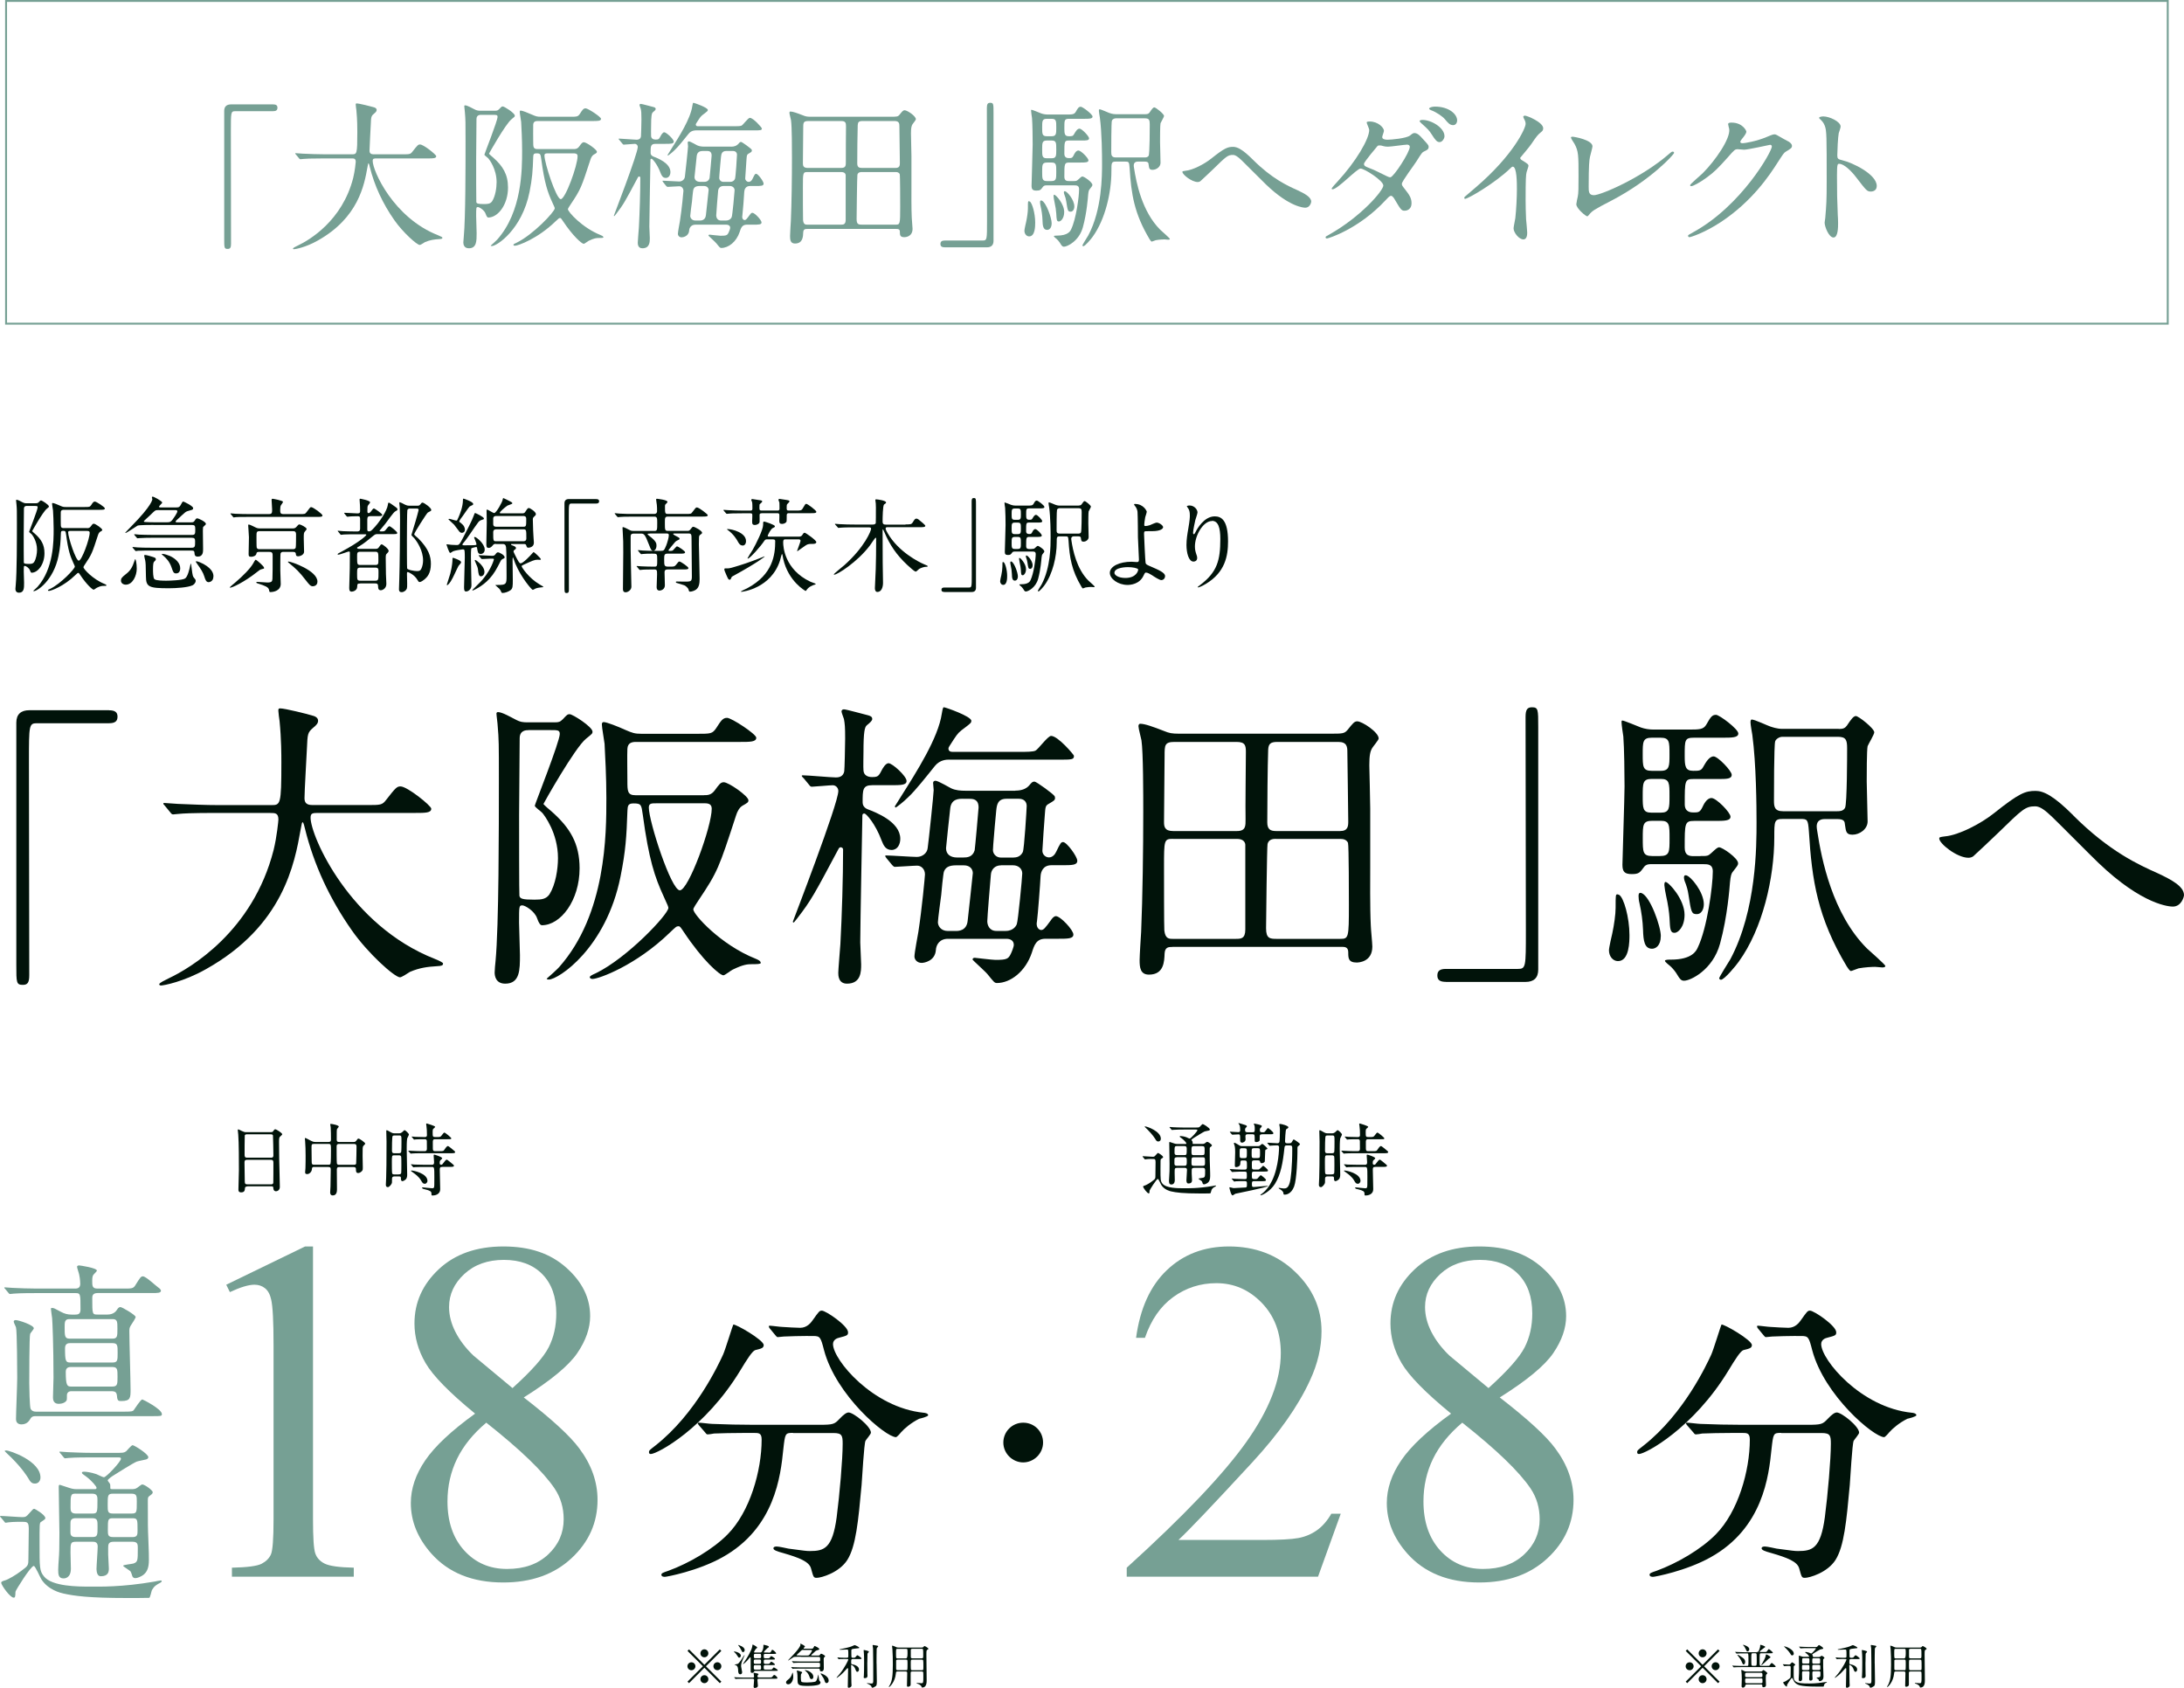 <?xml version="1.0" encoding="UTF-8"?>
<svg id="b" data-name="レイヤー 2" xmlns="http://www.w3.org/2000/svg" viewBox="0 0 413.49 319.52">
  <defs>
    <style>
      .d {
        fill: #01130a;
      }

      .d, .e {
        stroke-width: 0px;
      }

      .f {
        fill: none;
        stroke: #76a094;
        stroke-miterlimit: 10;
        stroke-width: .36px;
      }

      .e {
        fill: #76a094;
      }
    </style>
  </defs>
  <g id="c" data-name="レイヤー 1">
    <g>
      <g>
        <path class="d" d="m20.65,134.46c1.08,0,1.6.34,1.6,1.2s-.46,1.25-1.6,1.25H7.02c-1.54,0-1.54.34-1.54,7.18,0,6.38.06,34.71.06,40.53,0,1.31-.28,1.82-1.2,1.82-1.25,0-1.25-.4-1.25-3.76v-45.89c0-1.6.91-2.34,2.45-2.34h15.11Z"/>
        <path class="d" d="m41.17,153.89c-5.02,0-6.61.11-7.18.17-.23,0-1.03.11-1.2.11-.23,0-.34-.11-.51-.34l-1.08-1.31c-.23-.28-.28-.28-.28-.4s.11-.11.23-.11c.4,0,2.17.17,2.51.17,2.79.11,5.13.23,7.81.23h9.86c1.77,0,1.94,0,1.94-8.04,0-1.37,0-4.39-.34-7.87-.06-.34-.23-1.65-.23-1.94s0-.46.34-.46c.91,0,5.19,1.08,5.93,1.31.74.17,1.25.46,1.25,1.03,0,.46-.28.8-.91,1.31-1.08.91-1.08,1.2-1.2,3.88-.06,1.48-.46,8.09-.46,9.46s1.03,1.31,1.94,1.31h9.86c2.62,0,2.91,0,3.65-.97,1.82-2.34,2.05-2.56,2.74-2.56,1.25,0,5.81,3.65,5.81,4.22,0,.8-1.14.8-3.02.8h-18.18c-1.25,0-1.65,0-1.65.91,0,3.48,7.41,20.41,23.54,26.73q1.54.63,1.54.86c0,.4-.28.46-1.14.51-1.77.11-3.25.28-5.13,1.08-.28.17-1.54,1.03-1.88,1.03-1.03,0-6.1-4.56-9.12-8.89-4.16-5.93-7.18-12.37-8.89-19.32-.06-.34-.29-1.14-.4-1.14-.17,0-.17.17-.4,1.37-1.14,6.38-3.25,18.24-17.95,26.45-4.22,2.39-8.04,3.08-8.49,3.08-.11,0-.34-.06-.34-.23,0-.28,1.25-.85,1.82-1.14,3.99-1.88,15.9-8.83,19.84-24.28.63-2.56.91-5.59.91-5.76,0-1.25-.63-1.25-1.54-1.25h-9.97Z"/>
        <path class="d" d="m105.06,136.74c.68,0,.97-.06,1.48-.57.8-.86.91-.97,1.31-.97.57,0,4.33,2.39,4.33,3.31,0,.34-.06.4-1.2,1.31-2.11,1.65-8.09,12.31-8.09,12.37,0,.11,1.31,1.25,1.54,1.42,3.48,3.08,5.3,6.04,5.3,10.77,0,6.1-3.59,10.77-7.13,10.77q-.46,0-.91-1.31c-.46-1.37-2.28-2.45-2.79-2.45-.63,0-.63.17-.63,3.25,0,.91.17,5.19.17,6.16,0,2.79,0,5.41-2.79,5.41-1.77,0-2-1.42-2-2.11,0-.4.11-1.71.17-2.17.63-6.73.63-25.08.63-34.37,0-6.78,0-7.52-.23-10.2,0-.34-.23-1.94-.23-2.28,0-.11.06-.28.29-.28.8,0,2.56,1.03,3.13,1.31,1.14.63,1.65.63,2.51.63h5.13Zm-5.02,1.48c-.4,0-1.65,0-1.65,1.54,0,2.34-.11,12.43-.11,14.48,0,3.59,0,15.05.06,15.33.11.57.57.74,2.85.74,1.37,0,2.22-.11,2.85-1.03,1.14-1.82,1.6-4.73,1.6-6.84,0-4.79-2.62-8.15-2.96-8.55-.23-.29-1.43-1.08-1.43-1.37,0-.23,4.73-12.14,4.73-13.57,0-.74-.4-.74-1.71-.74h-4.22Zm33.23,12.31c.68,0,1.37,0,2.05-.91.8-1.08,1.08-1.54,1.71-1.54.91,0,4.67,2.62,4.67,3.42,0,.4-.23.51-1.14,1.03-.57.34-.97,1.08-1.2,1.82-3.25,9.97-3.48,10.66-7.07,16.02-.34.51-1.03,1.54-1.03,1.77,0,.97,5.19,6.73,11.8,9.35.4.17.97.4.97.8,0,.23-.8.23-1.6.23-.91,0-1.71.06-3.7,1.03-.29.11-1.48,1.08-1.77,1.08-.68,0-3.88-2.74-7.58-8.32-.51-.74-.63-.97-.91-.97-.4,0-.51.11-1.65,1.2-6.39,6.21-13.45,8.78-14.65,8.78-.23,0-.51-.11-.51-.34s.51-.46,1.14-.74c5.99-2.91,13.74-11.17,13.74-12.37,0-.17-.06-.4-.91-2.22-1.65-3.59-2.79-6.9-3.93-15.39-.28-1.94-.28-2.17-1.77-2.17-1.08,0-1.08.51-1.14,1.37-.17,4.96-.34,7.64-1.31,12.48-2.74,13.62-11.8,19.49-13.57,19.49-.06,0-.4,0-.4-.17.34-.28,2.05-1.82,2.34-2.17,8.95-10.09,8.95-25.25,8.95-32.03,0-3.99-.23-8.15-.34-10.26-.06-.57-.51-3.08-.51-3.65,0-.23.06-.46.34-.46.57,0,2.74.86,4.1,1.48,1.31.57,1.77.74,3.08.74h10.43c2.68,0,2.96,0,3.7-1.08.91-1.42,1.25-1.94,2.05-1.94.85,0,5.53,3.08,5.53,3.76,0,.8-1.14.8-3.08.8h-19.72c-.74,0-1.54.17-1.6,1.31-.06.85,0,5.07,0,6.04,0,1.94,0,2.74,1.54,2.74h12.94Zm-9.06,1.54c-.86,0-1.37,0-1.37.8,0,2.62,4.22,15.67,5.87,15.67s6.04-12.08,6.04-15.45c0-1.03-.85-1.03-1.6-1.03h-8.95Z"/>
        <path class="d" d="m152.09,147.28c-.23-.29-.29-.29-.29-.4s.06-.11.23-.11c.97,0,5.3.4,6.21.4.34,0,1.42,0,1.6-1.2.06-.17.17-5.07.17-6.16,0-2.22-.06-2.79-.23-3.7-.06-.23-.46-1.2-.46-1.43,0-.28.23-.4.46-.4.46,0,3.88.97,4.62,1.14.34.11.74.23.74.68,0,.34-.4.68-1.03,1.2-.4.34-.63,1.2-.63,5.07,0,.57-.06,2.96,0,3.48.06.91.8,1.25,1.6,1.25,1.03,0,1.25-.11,1.77-1.14.23-.46.8-1.48,1.37-1.48.74,0,3.42,2.45,3.42,3.36,0,.8-1.08.8-3.08.8h-3.42c-1.82,0-1.82.86-1.82,3.25,0,.86.68,1.2.97,1.31,1.48.57,6.16,2.34,6.16,5.59,0,1.03-.51,2.11-1.65,2.11s-1.54-.91-1.88-1.77c-1.2-3.25-2.96-5.13-3.25-5.13-.4,0-.4.28-.4.46,0,.46-.4,20.58-.4,23.94,0,.63.17,3.53.17,4.16,0,1.31,0,3.65-2.68,3.65-1.65,0-1.65-1.6-1.65-2.05,0-.57.34-4.62.4-5.47.29-5.42.51-12.54.51-17.9,0-.23-.23-.4-.46-.4s-.34.17-.51.51c-4.56,8.55-5.07,9.52-7.75,13-.51.63-.57.74-.68.74-.06,0-.11-.06-.11-.17,0-.06,8.61-22.29,8.61-24.74,0-.51-.4-1.08-1.08-1.08-.57,0-3.48.28-3.93.28-.23,0-.34-.11-.51-.34l-1.08-1.31Zm40.13,2.39c1.31,0,2.11-.4,2.62-.97.4-.46.57-.74,1.03-.74.34,0,3.65,2.39,3.82,2.79,0,.11.06.17.06.28,0,.46-.23.57-1.2,1.14-.63.34-.63.63-.74,2.11-.06.51-.46,6.5-.46,6.78,0,.68.57,1.25,1.25,1.25s1.14-.57,1.37-1.08c.8-1.65.91-1.82,1.31-1.82.68,0,2.68,2.74,2.68,3.53,0,.85-.97.85-3.02.85h-1.88c-1.6,0-2,1.25-2.05,2.05-.06,1.37-.51,7.3-.68,8.55,0,.06-.06.28-.06.46,0,.91.57,1.2.85,1.2.46,0,.74-.34,1.82-1.82.23-.34.57-.8.97-.8.86,0,3.31,2.62,3.31,3.48,0,.8-1.03.8-3.02.8h-2.28c-1.71,0-2.11,1.2-2.56,2.62-1.2,3.59-4.05,5.76-6.61,5.76-.46,0-.57-.17-1.77-1.65-.4-.51-2.85-2.68-2.85-2.79s.06-.34.4-.34c.11,0,3.31.4,3.93.4,2.11,0,2.45-.17,2.91-1.14.17-.34.57-1.31.57-1.71,0-.74-.57-1.14-1.37-1.14h-11.11c-1.54,0-2.22,1.08-2.28,2.17-.17,2.05-2.22,2.39-2.68,2.39-.91,0-1.37-.68-1.37-1.2,0-.74.63-3.99.74-4.67.68-4.39,1.25-10.55,1.25-10.89,0-.97-.68-1.65-1.48-1.65-.63,0-3.76.23-4.22.23-.17,0-.28-.11-.51-.34l-1.08-1.31q-.23-.28-.23-.4c0-.11.06-.11.17-.11.91,0,4.96.28,5.81.28,1.08,0,1.94-.74,2.05-1.65.17-1.14,1.14-10.32,1.14-11,0-.23-.11-1.14-.11-1.37,0-.28.23-.4.46-.4.51,0,2.79,1.37,2.96,1.43.85.4,1.82.46,2.68.46h9.46Zm-12.54-5.87c-.4,0-1.71,0-2.68,1.2-1.6,1.99-3.7,4.67-5.07,5.93-.85.86-2.05,1.77-2.34,1.94-.11,0-.17-.17-.17-.23.51-.8.91-1.48,1.14-1.82,3.02-4.79,7.07-11.12,7.75-15.73.17-.97.23-1.2.4-1.2.28,0,5.19,1.71,5.19,2.56,0,.34-.11.46-1.08,1.2-1.31.97-1.42,1.08-2.22,2.28-.91,1.42-1.03,1.54-1.03,1.77,0,.46.34.63.74.63h12.88c1.08,0,2.4,0,2.85-.23.51-.23,2.34-2.79,2.96-2.79,1.31,0,4.33,3.59,4.33,3.76,0,.74-.34.74-3.08.74h-20.58Zm1.31,20.01c-1.43,0-2,.46-2.28,1.2-.11.17-.51,4.1-.51,4.39-.11.8-.63,4.67-.63,5.19,0,.63.51,1.65,1.88,1.65h1.48c.51,0,2.11,0,2.28-2,.11-1.08.97-8.66.97-8.95,0-.68-.46-1.48-1.71-1.48h-1.48Zm1.31-12.6c-.74,0-2.17,0-2.39,1.77-.06.51-.8,7.3-.8,7.58,0,1.14.8,1.77,2.11,1.77h1.14c.74,0,1.77-.06,2.17-1.37.06-.23.74-7.87.74-8.09,0-1.6-1.03-1.65-1.77-1.65h-1.2Zm7.24,12.6c-1.25,0-1.88.86-1.94,1.77-.11,1.14-.68,8.09-.68,8.83,0,.63.34,1.82,1.71,1.82h1.77c1.54,0,2.05-1.08,2.11-1.31.23-.51,1.03-8.89,1.03-9.58,0-.8-.63-1.54-1.77-1.54h-2.22Zm2.39-1.48c.91,0,1.43-.46,1.71-1.03.28-.51.74-8.38.74-8.72,0-.8-.51-1.37-1.48-1.37h-2.34c-1.6,0-1.82,1.03-1.94,2.17-.06.57-.51,5.41-.57,6.5,0,.4-.06.8-.06,1.03,0,.74.63,1.43,1.48,1.43h2.45Z"/>
        <path class="d" d="m221.97,179.26c-.68,0-1.42,0-1.48,1.25-.06,1.48-.11,3.99-2.96,3.99-1.65,0-1.77-1.37-1.77-2.74,0-.8.23-4.5.29-5.36.28-6.61.4-15.62.4-22.74,0-3.02,0-11.29-.34-13.51-.06-.4-.57-2.22-.57-2.68,0-.17.06-.46.34-.46.86,0,2.45.57,4.5,1.37.97.4,1.48.51,2.85.51h28.44c2.56,0,2.85,0,3.48-.74.97-1.2,1.25-1.6,1.82-1.6.91,0,4.05,2.05,4.05,3.25,0,.28-1.03,1.48-1.2,1.77-.4.63-.57,1.42-.57,3.31,0,.23.17,6.84.17,8.15v11.34c0,1.42-.06,7.58.11,10.83,0,.57.29,3.36.29,3.99,0,2.96-2.68,3.02-2.96,3.02-1.6,0-1.6-.86-1.6-1.94,0-1.03-.68-1.03-1.31-1.03h-31.98Zm12.2-21.94c1.71,0,1.65-.97,1.65-2.28-.06-1.82.06-10.66.06-12.65,0-1.25-.11-1.94-1.77-1.94h-11.74c-1.88,0-1.88.63-1.88,2.62,0,1.82-.11,10.54-.11,12.54,0,.86.11,1.71,1.71,1.71h12.08Zm-12.08,1.48c-1.71,0-1.71.17-1.71,5.47,0,1.94,0,11.34.06,11.86.17,1.6.91,1.6,1.6,1.6h11.91c.97,0,1.82,0,1.82-1.77v-16.07c-.11-1.03-1.2-1.08-1.6-1.08h-12.08Zm19.49,0c-.4,0-1.37,0-1.6.97-.11.34-.28,15.11-.28,15.96,0,1.94.74,2,2,2h12.03c1.6,0,1.65-.17,1.65-6.38,0-1.42,0-11.34-.17-11.8-.29-.63-.91-.74-1.43-.74h-12.2Zm12.14-1.48c1.48,0,1.54-.91,1.54-1.82,0-1.42-.17-12.88-.17-13.17,0-.91-.06-1.88-1.71-1.88h-11.57c-1.31,0-1.65.4-1.71,1.48-.11,3.02-.17,10.43-.17,13.74,0,1.31.57,1.65,1.65,1.65h12.14Z"/>
        <path class="d" d="m273.73,185.87c-1.08,0-1.6-.34-1.6-1.2s.46-1.25,1.6-1.25h13.62c1.54,0,1.54-.34,1.54-7.18,0-6.38-.06-34.71-.06-40.53,0-1.31.29-1.82,1.2-1.82,1.2,0,1.2.4,1.2,3.76v45.89c0,1.6-.86,2.34-2.4,2.34h-15.1Z"/>
        <path class="d" d="m308.5,176.98c0,1.2,0,4.96-2.17,4.96-.97,0-1.71-.91-1.71-2.05,0-.51.57-2.96.63-3.19.34-1.6.63-3.59.63-4.84,0-2.39,0-2.56.34-2.56.06,0,.23.06.34.11.86.51,1.94,4.28,1.94,7.58Zm13.45-14.93c1.31,0,1.42,0,2.05-.57.74-.68,1.14-1.08,1.48-1.08.63,0,3.59,2.05,3.59,3.02,0,.34-.11.46-1.08,1.71-.17.23-.34.63-.46,1.94-.06.74-.46,6.44-1.88,11.57-1.37,5.02-5.64,7.01-6.78,7.01-.51,0-.74-.11-1.54-1.48-.34-.51-.86-1.08-1.14-1.31-.11-.11-.97-.74-.97-.97s.63-.23,1.14-.23c3.99,0,4.79-1.65,5.07-2.28,1.77-3.65,2.85-11.63,2.85-14.42,0-1.37-.97-1.37-1.77-1.37h-10.03c-.46,0-.91.11-1.2.51-.8,1.08-.97,1.37-2.34,1.37s-1.77-.46-1.77-1.77c0-.91.4-12.88.4-14.82,0-2.22-.06-7.41-.23-9.46-.06-.34-.34-2.28-.34-2.68,0-.23,0-.34.17-.34.29,0,2.91,1.08,3.48,1.31.8.28,1.6.4,2.45.4h6.38c2.34,0,3.02,0,3.59-.97.8-1.42,1.08-1.82,1.82-1.82.63,0,4.22,2.68,4.22,3.53,0,.8-1.2.8-3.08.8h-5.3c-1.77,0-1.77.4-1.77,3.42,0,1.99.11,2.85,1.6,2.85,1.2,0,1.54,0,2-.91.4-.68,1.03-1.82,1.88-1.82.8,0,3.42,2.74,3.42,3.48,0,.8-.97.8-2.62.8h-4.62c-1.65,0-1.65.28-1.65,4.79,0,1.54,1.25,1.54,1.65,1.54.85,0,1.2,0,1.65-.91.29-.63.86-1.82,1.77-1.82s3.59,2.74,3.59,3.53-1.14.8-3.02.8h-3.88c-1.77,0-1.77.46-1.77,5.07,0,1.48.86,1.6,1.71,1.6h1.26Zm-7.52,15.16c0,1.82-.97,2.39-1.65,2.39-1.43,0-1.65-1.48-1.71-3.59-.06-1.6-.28-3.31-.68-5.07-.11-.4-.17-.97-.17-1.37,0-.51.23-.63.57-.51,1.65.63,3.65,6.33,3.65,8.15Zm0-31.29c1.65,0,1.65-.91,1.65-3.08,0-2.45,0-3.19-1.71-3.19h-1.65c-1.71,0-1.71.8-1.71,3.13s0,3.14,1.71,3.14h1.71Zm0,7.92c1.65,0,1.65-.86,1.65-3.14,0-2.45,0-3.25-1.65-3.25h-1.71c-1.71,0-1.71.8-1.71,3.25,0,2.28,0,3.14,1.65,3.14h1.77Zm-.17,8.21c1.83,0,1.83-.74,1.83-3.31s0-3.36-1.65-3.36h-1.6c-1.82,0-1.82.74-1.82,3.31s0,3.36,1.77,3.36h1.48Zm2.79,14.54c-.86,0-.86-.74-.97-2.85-.06-1.03-.29-2.62-.63-4.1-.11-.4-.34-1.82-.34-2.05,0-.28,0-.63.23-.63.57,0,3.59,3.25,3.59,6.21,0,2.34-1.25,3.42-1.88,3.42Zm5.53-5.42c0,1.03-.51,1.88-1.31,1.88-1.03,0-1.08-.34-1.6-3.7-.11-.8-.34-1.65-.74-2.62-.06-.23-.11-.4-.11-.63,0-.28.11-.46.4-.4.85.11,3.36,3.14,3.36,5.47Zm25.54-33.17c.86,0,1.2-.17,1.54-.63.8-1.2,1.25-1.82,1.71-1.82.51,0,3.48,2.34,3.48,3.08,0,.4-1.08,2.17-1.26,2.62-.17.68-.17,5.64-.17,6.67,0,1.08.17,6.38.17,7.58,0,1.48-1.54,2.51-2.85,2.51-1.2,0-1.25-.57-1.43-1.82-.06-.68-.11-1.14-1.54-1.14h-2.22c-.4,0-1.6,0-1.6,1.42,0,.28.06.57.11.91.8,5.24,2.85,15.62,9.41,22.17.57.51,3.48,3.08,3.48,3.31s-.34.28-.57.28-1.14-.11-1.37-.11c-.57,0-1.88.06-3.13.28-.23.06-1.31.51-1.43.51-.28,0-.63-.63-.8-.86-5.53-9.23-6.61-16.24-7.18-25.59-.17-2.28-.29-2.34-1.65-2.34h-3.19c-1.71,0-1.71.34-1.71,3.48,0,7.7-2.22,17.33-6.73,23.54-.46.68-2.73,3.42-3.36,3.42-.23,0-.34-.17-.34-.29,0-.23,1.77-3.02,2.11-3.59,4.96-9.29,4.96-21.49,4.96-25.94,0-2.96-.06-11-.8-16.53-.06-.34-.34-1.94-.34-2.34,0-.17,0-.57.23-.57.57,0,3.08,1.2,3.48,1.31.34.11,1.25.46,2.34.46h10.66Zm-10.66,1.48c-.63,0-1.25.46-1.37.86-.23.63-.23,10.09-.23,11.23s.11,2,1.71,2h10.26c.4,0,1.14,0,1.48-.63.4-.63.4-10.37.4-11.29,0-1.6-.23-2.17-1.77-2.17h-10.49Z"/>
        <path class="d" d="m392.51,154.35c6.9,6.9,12.54,9.41,15.96,10.94,2.68,1.25,5.02,2.51,5.02,4.16,0,.34-.51,2.17-2.11,2.17-.51,0-5.64-.17-14.14-8.32-1.37-1.31-7.47-7.47-8.72-8.66-1.31-1.25-2.28-2-3.19-2-1.88,0-2.39.51-7.07,5.07-.4.4-4.56,4.33-4.67,4.39-.23.17-.57.28-.91.28-2.17,0-5.53-2.68-5.53-3.65,0-.23.11-.28,1.08-.4,2.62-.23,6.78-2.39,9.29-4.39,4.79-3.82,5.93-4.22,7.87-4.22,1.48,0,3.36.86,7.13,4.62Z"/>
        <path class="e" d="m42.82,243.21l14.94-7.25h1.5v51.7c0,3.43.14,5.56.43,6.4s.88,1.49,1.78,1.94c.9.45,2.74.71,5.51.77v1.7h-23.07v-1.7c2.89-.06,4.77-.31,5.61-.74.85-.44,1.43-1.02,1.77-1.76.33-.74.5-2.94.5-6.6v-33.03c0-4.48-.15-7.35-.45-8.63-.21-.97-.6-1.68-1.15-2.13-.56-.45-1.23-.68-2.01-.68-1.11,0-2.67.47-4.66,1.4l-.68-1.39Z"/>
        <path class="e" d="m89.94,267.6c-4.85-3.97-7.97-7.16-9.37-9.57-1.4-2.41-2.1-4.91-2.1-7.49,0-3.97,1.53-7.39,4.6-10.27,3.07-2.87,7.15-4.31,12.23-4.31s8.91,1.34,11.92,4.02c3.01,2.68,4.51,5.73,4.51,9.16,0,2.29-.81,4.62-2.43,7-1.62,2.38-5,5.18-10.14,8.4,5.3,4.1,8.81,7.32,10.53,9.67,2.29,3.07,3.44,6.31,3.44,9.72,0,4.31-1.64,7.99-4.93,11.05-3.29,3.06-7.59,4.59-12.93,4.59-5.82,0-10.35-1.82-13.6-5.47-2.59-2.92-3.89-6.11-3.89-9.58,0-2.71.91-5.4,2.73-8.07,1.82-2.67,4.96-5.61,9.42-8.83Zm2.12,1.72c-2.49,2.1-4.34,4.39-5.54,6.86-1.2,2.48-1.8,5.15-1.8,8.04,0,3.87,1.06,6.97,3.18,9.3,2.12,2.33,4.81,3.49,8.09,3.49s5.84-.92,7.8-2.75c1.95-1.83,2.93-4.05,2.93-6.66,0-2.16-.57-4.1-1.71-5.81-2.14-3.18-6.45-7.34-12.94-12.47Zm4.97-6.55c3.61-3.26,5.89-5.83,6.85-7.72.96-1.89,1.44-4.02,1.44-6.41,0-3.17-.89-5.65-2.66-7.45-1.78-1.8-4.2-2.69-7.26-2.69s-5.56.89-7.49,2.67c-1.92,1.78-2.89,3.86-2.89,6.25,0,1.57.4,3.14,1.2,4.71.8,1.57,1.93,3.06,3.41,4.48l7.4,6.16Z"/>
        <path class="d" d="m144.59,254.61c0,.57-.4.68-1.6.97-.57.17-1.6,1.82-2.85,3.88-6.61,10.89-15.68,15.79-16.93,15.79-.23,0-.34-.11-.34-.34,0-.34.11-.4,1.2-1.25,7.69-6.04,12.03-15.5,12.82-17.21.4-.85,1.88-5.7,1.94-5.7.4-.17,5.76,2.91,5.76,3.88Zm5.53,16.64c-1.48,0-1.48.11-1.82,3.13-.51,5.02-1.6,14.88-11.51,20.41-4.67,2.62-10.6,3.71-10.89,3.71-.17,0-.68,0-.68-.4,0-.28.29-.4,1.31-.74,3.93-1.43,8.49-4.1,11.23-6.9,4.22-4.27,6.44-12.03,6.44-17.95,0-1.25-.57-1.25-1.43-1.25h-1.71c-2.11,0-4.85.06-5.87.11-.23.06-1.03.17-1.2.17-.23,0-.34-.17-.51-.4l-1.14-1.31c-.17-.23-.23-.29-.23-.34,0-.11.06-.17.23-.17.4,0,2.11.23,2.51.23,2.79.11,5.13.17,7.81.17h12.48c2.56,0,2.85-.11,3.76-1.08.86-.91,1.37-1.25,1.77-1.25.91,0,4.22,2.62,4.22,3.82,0,.28-.91,1.31-1.03,1.54-.28.57-.63,7.07-.74,8.38-.63,6.9-1.08,11.57-2.68,14.14-1.54,2.45-4.96,3.42-5.81,3.42-.63,0-.63-.17-1.08-1.77-.34-1.31-2.28-2.05-5.24-2.91-1.25-.34-1.88-.57-1.88-.91s.51-.34.63-.34c.4,0,1.94.34,2.22.4,3.02.4,3.36.46,4.05.46,2.73,0,4.27-.51,5.07-6.38.57-4.39,1.14-11,1.14-13.91,0-1.54-.11-2.05-1.71-2.05h-7.7Zm2.85-18.35c-1.43,0-3.36.06-4.56.11-.17,0-.97.11-1.14.11s-.23-.06-.46-.34l-1.08-1.31c-.11-.11-.17-.28-.17-.4,0-.06.06-.11.17-.11.34,0,2,.23,2.34.23.63.06,3.02.17,3.42.17,1.31,0,2.05-.97,2.4-1.48,1.14-1.6,1.25-1.77,1.71-1.77.74,0,4.96,2.85,4.96,4.1,0,.57-.17.63-1.71,1.03-.29.06-1.14.34-1.14,1.2,0,2.96,7.52,12.03,17.16,13,.17,0,.86.11.86.46,0,.28-1.48.63-1.71.68-1.48.74-2.73,1.77-3.48,2.62-.11.17-.74.86-.91.86-1.94,0-11.34-7.87-13.62-16.47-.63-2.45-.74-2.68-2.05-2.68h-.97Z"/>
        <path class="d" d="m189.96,273.08c0-2.05,1.65-3.76,3.76-3.76s3.76,1.65,3.76,3.76-1.77,3.76-3.76,3.76-3.76-1.65-3.76-3.76Z"/>
        <path class="e" d="m253.84,286.55l-4.3,11.92h-36.22v-1.7c10.71-9.7,18.25-17.62,22.62-23.76,4.37-6.14,6.55-11.76,6.55-16.86,0-3.86-1.2-7.03-3.6-9.51-2.4-2.48-5.26-3.73-8.6-3.73-3.03,0-5.76.88-8.17,2.63-2.41,1.75-4.19,4.32-5.35,7.71h-1.68c.76-5.57,2.7-9.84,5.84-12.82,3.13-2.98,7.05-4.47,11.74-4.47,5,0,9.17,1.59,12.51,4.78,3.35,3.18,5.02,6.94,5.02,11.26,0,3.09-.73,6.19-2.18,9.3-2.24,4.88-5.88,10.05-10.91,15.51-7.55,8.18-12.22,13.09-14,14.71h15.89c3.23,0,5.5-.12,6.8-.36,1.3-.24,2.47-.73,3.52-1.47,1.05-.74,1.96-1.79,2.74-3.14h1.78Z"/>
        <path class="e" d="m274.72,267.6c-4.85-3.97-7.97-7.16-9.37-9.57-1.4-2.41-2.1-4.91-2.1-7.49,0-3.97,1.53-7.39,4.6-10.27,3.07-2.87,7.15-4.31,12.23-4.31s8.91,1.34,11.92,4.02c3.01,2.68,4.51,5.73,4.51,9.16,0,2.29-.81,4.62-2.43,7-1.62,2.38-5,5.18-10.14,8.4,5.3,4.1,8.81,7.32,10.53,9.67,2.29,3.07,3.44,6.31,3.44,9.72,0,4.31-1.64,7.99-4.93,11.05-3.29,3.06-7.59,4.59-12.93,4.59-5.82,0-10.35-1.82-13.6-5.47-2.59-2.92-3.89-6.11-3.89-9.58,0-2.71.91-5.4,2.73-8.07,1.82-2.67,4.96-5.61,9.42-8.83Zm2.12,1.72c-2.49,2.1-4.34,4.39-5.54,6.86-1.2,2.48-1.8,5.15-1.8,8.04,0,3.87,1.06,6.97,3.18,9.3,2.12,2.33,4.81,3.49,8.09,3.49s5.84-.92,7.8-2.75c1.95-1.83,2.93-4.05,2.93-6.66,0-2.16-.57-4.1-1.71-5.81-2.14-3.18-6.45-7.34-12.94-12.47Zm4.97-6.55c3.61-3.26,5.89-5.83,6.85-7.72.96-1.89,1.44-4.02,1.44-6.41,0-3.17-.89-5.65-2.66-7.45-1.78-1.8-4.2-2.69-7.26-2.69s-5.56.89-7.49,2.67c-1.92,1.78-2.89,3.86-2.89,6.25,0,1.57.4,3.14,1.2,4.71.8,1.57,1.93,3.06,3.41,4.48l7.4,6.16Z"/>
        <path class="d" d="m331.68,254.61c0,.57-.4.68-1.6.97-.57.17-1.6,1.82-2.85,3.88-6.61,10.89-15.68,15.79-16.93,15.79-.23,0-.34-.11-.34-.34,0-.34.11-.4,1.2-1.25,7.69-6.04,12.03-15.5,12.82-17.21.4-.85,1.88-5.7,1.94-5.7.4-.17,5.76,2.91,5.76,3.88Zm5.53,16.64c-1.48,0-1.48.11-1.82,3.13-.51,5.02-1.6,14.88-11.51,20.41-4.67,2.62-10.6,3.71-10.89,3.71-.17,0-.68,0-.68-.4,0-.28.29-.4,1.31-.74,3.93-1.43,8.49-4.1,11.23-6.9,4.22-4.27,6.44-12.03,6.44-17.95,0-1.25-.57-1.25-1.43-1.25h-1.71c-2.11,0-4.85.06-5.87.11-.23.06-1.03.17-1.2.17-.23,0-.34-.17-.51-.4l-1.14-1.31c-.17-.23-.23-.29-.23-.34,0-.11.06-.17.23-.17.4,0,2.11.23,2.51.23,2.79.11,5.13.17,7.81.17h12.48c2.56,0,2.85-.11,3.76-1.08.86-.91,1.37-1.25,1.77-1.25.91,0,4.22,2.62,4.22,3.82,0,.28-.91,1.31-1.03,1.54-.28.57-.63,7.07-.74,8.38-.63,6.9-1.08,11.57-2.68,14.14-1.54,2.45-4.96,3.42-5.81,3.42-.63,0-.63-.17-1.08-1.77-.34-1.31-2.28-2.05-5.24-2.91-1.25-.34-1.88-.57-1.88-.91s.51-.34.63-.34c.4,0,1.94.34,2.22.4,3.02.4,3.36.46,4.05.46,2.73,0,4.27-.51,5.07-6.38.57-4.39,1.14-11,1.14-13.91,0-1.54-.11-2.05-1.71-2.05h-7.7Zm2.85-18.35c-1.43,0-3.36.06-4.56.11-.17,0-.97.11-1.14.11s-.23-.06-.46-.34l-1.08-1.31c-.11-.11-.17-.28-.17-.4,0-.06.06-.11.17-.11.34,0,2,.23,2.34.23.63.06,3.02.17,3.42.17,1.31,0,2.05-.97,2.4-1.48,1.14-1.6,1.25-1.77,1.71-1.77.74,0,4.96,2.85,4.96,4.1,0,.57-.17.63-1.71,1.03-.29.06-1.14.34-1.14,1.2,0,2.96,7.52,12.03,17.16,13,.17,0,.86.11.86.46,0,.28-1.48.63-1.71.68-1.48.74-2.73,1.77-3.48,2.62-.11.17-.74.86-.91.86-1.94,0-11.34-7.87-13.62-16.47-.63-2.45-.74-2.68-2.05-2.68h-.97Z"/>
      </g>
      <g>
        <path class="d" d="m6.82,95.26c.23,0,.33-.02.51-.19.27-.29.31-.33.45-.33.19,0,1.48.82,1.48,1.13,0,.12-.02.14-.41.45-.72.57-2.77,4.21-2.77,4.23,0,.04.45.43.53.49,1.19,1.05,1.81,2.07,1.81,3.69,0,2.09-1.23,3.69-2.44,3.69q-.16,0-.31-.45c-.16-.47-.78-.84-.96-.84-.21,0-.21.06-.21,1.11,0,.31.06,1.77.06,2.11,0,.96,0,1.85-.96,1.85-.6,0-.68-.49-.68-.72,0-.14.04-.58.06-.74.22-2.3.22-8.58.22-11.76,0-2.32,0-2.57-.08-3.49,0-.12-.08-.66-.08-.78,0-.04.02-.1.1-.1.27,0,.88.35,1.07.45.39.21.57.21.86.21h1.75Zm-1.72.51c-.14,0-.57,0-.57.53,0,.8-.04,4.25-.04,4.95,0,1.23,0,5.15.02,5.25.04.19.19.25.98.25.47,0,.76-.04.97-.35.39-.62.55-1.62.55-2.34,0-1.64-.9-2.79-1.01-2.92-.08-.1-.49-.37-.49-.47,0-.08,1.62-4.15,1.62-4.64,0-.25-.14-.25-.59-.25h-1.44Zm11.37,4.21c.23,0,.47,0,.7-.31.27-.37.37-.53.59-.53.31,0,1.6.9,1.6,1.17,0,.14-.08.18-.39.35-.19.12-.33.37-.41.62-1.11,3.41-1.19,3.65-2.42,5.48-.12.18-.35.53-.35.6,0,.33,1.78,2.3,4.04,3.2.14.06.33.14.33.27,0,.08-.27.08-.55.08-.31,0-.58.02-1.27.35-.1.04-.51.37-.6.37-.23,0-1.33-.94-2.59-2.85-.18-.25-.22-.33-.31-.33-.14,0-.18.04-.57.41-2.18,2.13-4.6,3-5.01,3-.08,0-.18-.04-.18-.12s.18-.16.39-.25c2.05-.99,4.7-3.82,4.7-4.23,0-.06-.02-.14-.31-.76-.57-1.23-.96-2.36-1.34-5.27-.1-.66-.1-.74-.6-.74-.37,0-.37.18-.39.47-.06,1.7-.12,2.61-.45,4.27-.94,4.66-4.04,6.67-4.64,6.67-.02,0-.14,0-.14-.06.12-.1.7-.62.8-.74,3.06-3.45,3.06-8.64,3.06-10.96,0-1.36-.08-2.79-.12-3.51-.02-.2-.18-1.05-.18-1.25,0-.08.02-.16.12-.16.19,0,.94.29,1.4.51.45.2.6.25,1.05.25h3.57c.92,0,1.01,0,1.27-.37.31-.49.43-.66.7-.66.29,0,1.89,1.05,1.89,1.29,0,.27-.39.27-1.05.27h-6.75c-.25,0-.53.06-.55.45-.02.29,0,1.74,0,2.07,0,.66,0,.94.53.94h4.43Zm-3.1.53c-.29,0-.47,0-.47.27,0,.9,1.44,5.36,2.01,5.36s2.07-4.13,2.07-5.28c0-.35-.29-.35-.54-.35h-3.06Z"/>
        <path class="d" d="m23.82,110.68c-.47,0-.92-.27-.92-.78,0-.37.14-.6.9-1.19.86-.66,1.25-1.27,1.68-2.59.02-.06.1-.29.12-.29.08,0,.29.74.29,1.83,0,1.29-.76,3.02-2.07,3.02Zm5.25-11.31c-.53,0-2.73,0-3.04.14-.14.06-2.05,1.38-2.24,1.38-.04,0-.08,0-.08-.04s.96-1.01,1.11-1.17c4.02-4.07,4.02-5.13,4.02-5.18,0-.04-.08-.25-.08-.31,0-.04.02-.18.14-.18.22,0,1.81.86,1.81,1.13,0,.14-.6.62-.6.78,0,.14.19.14.31.14h2.92c.43,0,.62-.02.84-.41.33-.62.37-.7.54-.7.06,0,1.85.82,1.85,1.25,0,.25-.19.31-.35.35-.68.2-.9.23-1.17.45-.22.16-1.13,1.03-1.35,1.23-.31.27-.45.39-.45.51,0,.14.12.14.27.14h2.65c.29,0,.51,0,.7-.33s.31-.43.49-.43,1.62.64,1.62,1.05c0,.12-.04.16-.47.55-.08.08-.08.14-.1.74,0,.51.04,2.93.04,3.49,0,.51,0,1.42-1.01,1.42-.55,0-.58-.35-.6-.53-.04-.49-.04-.62-.64-.62h-7.6c-.47,0-1.78,0-2.46.04-.06,0-.35.06-.41.06-.08,0-.1-.06-.18-.14l-.39-.45c-.04-.06-.08-.1-.08-.12,0-.06.06-.06.08-.06.12,0,.72.08.86.08.57.04,1.58.06,2.67.06h7.55c.7,0,.7-.21.7-1.23,0-.47-.1-.66-.64-.66h-7.37c-.47,0-1.79,0-2.48.06-.06,0-.33.04-.41.04-.06,0-.1-.04-.18-.14l-.37-.43c-.06-.08-.08-.12-.08-.14,0-.04.04-.06.06-.06.14,0,.72.08.86.08.57.02,1.58.06,2.69.06h7.33c.62,0,.62-.25.62-1.09,0-.62-.08-.8-.62-.8h-7.29Zm1.01-2.81c-.25,0-.49,0-.66.08-.16.06-.76.66-.96.86-.19.18-1.23,1.11-1.23,1.17,0,.08.06.12.16.14.22.04,1.4.06,1.78.06h2.48c.53,0,.66-.06,1.01-.49.16-.2.92-1.29.92-1.58,0-.23-.21-.23-.41-.23h-3.08Zm-.58,9.34c0,.14-.08.19-.35.47q-.18.18-.18,1.36c0,.49,0,1.66.27,1.91.31.29,1.77.29,2.24.29.7,0,3.06-.08,3.57-.43.49-.33.82-1.76.96-2.42.06-.27.08-.39.14-.39s.23,1.93.35,2.26c.1.29.14.33.45.7.08.08.1.21.1.29,0,.43-.39.76-.6.86-.92.43-3.16.56-4.47.56-3.8,0-4.33-.25-4.35-2.2-.04-2.3-.04-2.55-.14-3.08-.02-.14-.19-.74-.19-.88,0-.1.02-.14.14-.14.25,0,.72.14.97.21.98.29,1.09.33,1.09.6Zm4.62,1.66c0,.16,0,.99-.78.99-.49,0-.58-.31-.86-1.13-.39-1.15-1.07-1.81-1.58-2.24-.08-.08-.27-.21-.27-.25,0-.08.06-.08.1-.08.37,0,1.05.23,1.42.39,1.13.51,1.97,1.37,1.97,2.32Zm6.28,1.58c0,.96-.78,1.07-.9,1.07-.49,0-.64-.53-.82-1.09-.25-.8-.64-1.38-1.38-2.42-.22-.31-.23-.35-.23-.37,0-.06.06-.08.12-.08.27,0,1.07.37,1.33.51,1.89,1.05,1.89,2.03,1.89,2.38Z"/>
        <path class="d" d="m50.01,107.5c0,.14-.04.16-.47.25-.31.08-.53.25-.74.43-2.65,2.11-4.86,3.06-5.19,3.06-.04,0-.12,0-.12-.06,0-.04.88-.78.99-.86,1.6-1.35,2.96-2.77,3.47-3.69.1-.2.37-.68.47-.68s1.58,1.23,1.58,1.54Zm6.75-10.18c.9,0,.99,0,1.25-.33.66-.9.74-.99.9-.99.37,0,2.14,1.29,2.14,1.58,0,.27-.39.27-1.03.27h-12.89c-1.7,0-2.26.02-2.46.04-.06,0-.35.06-.41.06-.08,0-.1-.06-.17-.14l-.37-.45c-.06-.06-.08-.1-.08-.12,0-.04.02-.06.06-.06.14,0,.74.06.86.08.96.04,1.75.06,2.67.06h3.69c.6,0,.6-.29.6-.9,0-.29-.1-1.72-.1-1.79,0-.19.12-.21.21-.21.06,0,1.95.33,1.95.58,0,.14-.37.59-.41.68-.08.16-.12.47-.12.84,0,.51,0,.8.62.8h3.08Zm-7.68,7.15c-.35,0-.49.1-.51.25-.06.51-.62.68-1.03.68-.45,0-.47-.18-.47-.57,0-.45.06-2.63.06-3.12,0-.35-.14-2.09-.14-2.24,0-.08,0-.18.12-.18.21,0,1.15.51,1.37.6.33.14.54.14.72.14h6.28c.37,0,.53-.18.62-.27.33-.39.43-.49.58-.49.23,0,1.37.57,1.37.86,0,.12-.12.25-.31.47-.23.27-.23.39-.23,1.39,0,.33.06,2.05.06,2.44,0,.59-.72.88-1.15.88-.33,0-.39-.18-.41-.45-.02-.19-.06-.39-.58-.39h-1.79c-.33,0-.47.12-.53.35-.04.12-.04,2.69-.04,3.16,0,.37.08,2.15.08,2.56,0,1.27-1.34,1.54-1.93,1.54-.21,0-.21-.02-.29-.43-.1-.51-.78-.78-2.03-1.17-.25-.08-.37-.12-.37-.21,0-.12.12-.12.16-.12.27,0,1.62.12,1.93.12.82,0,.92-.21.96-.68.04-.64.04-2.69.04-4.25,0-.57,0-.86-.6-.86h-1.91Zm.1-3.92c-.62,0-.62.18-.62,1.07,0,.29,0,1.89.04,2.03.1.31.35.31.58.31h6.22c.23,0,.49,0,.59-.31.06-.18.06-2.24.06-2.46,0-.59-.25-.64-.62-.64h-6.24Zm5.44,5.75c.47,0,5.48,1.7,5.48,3.8,0,.88-.84.88-.9.88-.43,0-.7-.37-1.25-1.07-1.37-1.78-1.95-2.26-3.18-3.28-.14-.12-.27-.2-.25-.29.02-.04.08-.04.1-.04Z"/>
        <path class="d" d="m68.21,110.46c-.55,0-.55.06-.59.68-.02.6-.72.86-1.03.86-.47,0-.47-.39-.47-.78,0-.51.1-3.04.1-3.61.02-1.4.02-1.66.02-2.98,0-.12,0-.23-.21-.23-.14,0-1.66.6-1.99.6-.04,0-.12,0-.12-.06,0-.14.12-.18.98-.64,3.08-1.66,4.45-2.89,4.45-3.04,0-.12-.04-.12-.39-.12h-1.52c-.54,0-1.52,0-2.3.04-.06,0-.53.06-.57.06-.08,0-.12-.04-.17-.14l-.37-.45c-.08-.08-.1-.1-.1-.12,0-.04.04-.06.08-.06.12,0,.72.08.86.08.49.02,1.58.06,2.61.06.37,0,.7,0,.7-.55v-1.7c0-.47-.02-.64-.45-.64-.66,0-1.33.04-1.38.04-.08.02-.53.06-.57.06-.06,0-.1-.04-.18-.12l-.37-.45q-.08-.1-.08-.14s.04-.04.06-.04c.35,0,2.1.12,2.5.12.45,0,.47-.21.47-.51,0-.33-.02-.68-.02-.9,0-.19-.08-1.13-.08-1.21,0-.14.04-.16.12-.16.04,0,1.87.33,1.87.68,0,.1-.23.39-.35.53-.16.2-.16.39-.16,1.07,0,.27,0,.45.23.45.18,0,.35-.21.39-.25.35-.49.49-.64.62-.64s1.58,1,1.58,1.21c0,.25-.39.25-1.03.25h-1.21c-.39,0-.6.08-.6.64v1.87c0,.25.06.37.29.37.27,0,.39-.06.7-.37,1.34-1.33,2.75-3.57,2.89-4.6.04-.33.06-.47.21-.47.12,0,.9.57,1.05.68.45.31.57.39.57.6,0,.16-.04.18-.41.37s-1.56,1.95-1.85,2.3c-.18.21-1.13,1.35-1.13,1.37,0,.12.16.12.23.12h.37c.31,0,.45-.1.66-.41.14-.18.45-.57.6-.57.21,0,1.48,1.03,1.48,1.25,0,.25-.1.25-1.05.25h-2.67c-.25,0-.41,0-.72.25-.9.74-1.93,1.58-2.71,2.03-.39.23-.45.25-.45.31,0,.16.23.2.41.2h3.16c.31,0,.43-.14.51-.23.39-.57.43-.62.59-.62.23,0,1.31.86,1.31,1.21,0,.19-.08.29-.43.64-.06.08-.12.2-.12.7,0,.8.02,2.3.04,3.06.02.25.08,1.58.08,1.87,0,.94-.82,1.21-1.03,1.21-.53,0-.53-.45-.53-.68,0-.51-.16-.62-.59-.62h-2.79Zm.02-6.01c-.62,0-.62.21-.62.92,0,1.42,0,1.58.62,1.58h2.79c.62,0,.62-.21.62-.94,0-1.41,0-1.56-.62-1.56h-2.79Zm.02,3c-.64,0-.64.21-.64,1.19,0,1.11,0,1.29.64,1.29h2.75c.66,0,.66-.16.66-1.58,0-.66,0-.9-.64-.9h-2.77Zm10.74-11.72c.23,0,.39,0,.55-.19.25-.33.29-.39.47-.39.29,0,1.64.99,1.64,1.37,0,.06-.02.14-.08.2s-.51.25-.58.31c-.25.21-2.57,3.84-2.57,4.11,0,.16.62.62.74.74,2.05,2.05,2.42,3.47,2.42,4.88,0,1.81-.74,2.51-1.17,2.89-.18.14-.64.53-.96.53-.19,0-.21-.06-.45-.45-.51-.9-1.66-1.44-1.79-1.44-.16,0-.16.12-.16.33,0,.25.04,1.52.04,1.81,0,.58,0,.8-.06.99-.1.31-.53.68-.98.68-.51,0-.51-.39-.51-.57,0-.27.04-1.64.06-1.93.08-2.32.14-8.54.14-11.04,0-.55,0-1.5-.06-2.53-.02-.12-.08-.72-.08-.8,0-.04.02-.16.1-.16s.66.29.99.47c.29.14.47.19.82.19h1.48Zm-1.38.53c-.31,0-.45.16-.49.33-.06.21-.08,4.87-.08,5.69,0,.51,0,5.23.04,5.32.08.29,1.37.51,1.89.51.47,0,.64-.12.8-.45.21-.43.33-1.03.33-1.56,0-1.91-1.13-3.55-1.64-4.19-.1-.1-.57-.53-.57-.64,0-.08.68-2.16.78-2.57.1-.35.59-2.05.59-2.16,0-.27-.22-.27-.45-.27h-1.21Z"/>
        <path class="d" d="m87.75,103.23c.64,0,1.44,0,1.93-.02.53-.02.53-.08.53-.19,0-.21-.45-1.23-.45-1.27s.06-.1.14-.1c.27,0,1.87,1.27,1.87,2.38,0,.55-.37.84-.76.84-.51,0-.57-.39-.66-.97-.04-.29-.06-.35-.21-.35-.08,0-.82.18-.88.23-.1.1-.1,1.37-.1,1.7,0,.84.1,4.56.1,5.32s-.59,1.17-1.03,1.17c-.33,0-.37-.33-.37-.82,0-.88.14-4.8.14-5.6,0-.27,0-1.15-.06-1.35-.04-.16-.1-.2-.35-.2-.08,0-1.46.2-1.79.35-.1.04-.47.33-.57.33-.19,0-.7-1.54-.7-1.58,0-.06.04-.06.1-.06.08,0,.72.08.86.1.1,0,.8.04.98.04.47,0,.55-.14,1.21-1.4.7-1.35,1.72-3.3,1.99-4.11.18-.49.19-.55.31-.55.06,0,1.64.74,1.64,1.03,0,.16-.04.16-.47.29-.25.08-.45.23-.59.41-.84,1.09-1.99,2.98-2.9,4.02-.08.08-.14.21-.1.27.02.06.14.08.22.08Zm-.45,3.24c0,.14-.43.55-.49.66-.43.8-.98,2.16-1.48,2.94-.04.06-.47.7-.66.7-.02,0-.08-.02-.08-.08s.59-1.79.66-2.09c.39-1.52.41-2.44.41-2.59,0-.35,0-.41.12-.41s.6.21.76.27c.49.21.76.37.76.59Zm-.02-7.43c.6.43.74.92.74,1.21,0,.47-.35.62-.58.62-.12,0-.25-.04-.43-.19-.16-.18-.86-1.15-1.03-1.35-.18-.18-1.07-.98-1.07-1.01,0-.08.08-.1.16-.1.19,0,1.11.33,1.33.33.14,0,.18-.08.45-.72.23-.54.8-1.89.8-3.23,0-.08,0-.21.12-.21.02,0,1.81.59,1.81.99,0,.06,0,.18-.08.21-.08.06-.53.23-.6.31-.23.21-1.09,1.52-1.31,1.81-.16.2-.68.88-.64,1.05.02.04.29.23.35.27Zm3.41,6.24q-.08-.1-.08-.14s.04-.04.06-.04c.37,0,2.15.12,2.55.12.31,0,.45-.12.57-.27.19-.27.29-.39.49-.39.31,0,1.27.55,1.27.94,0,.12-.1.2-.19.23q-.41.16-.54.41c-.82,1.62-1.27,2.44-2.13,3.39-1.39,1.54-3.14,2.26-3.2,2.26-.02,0-.06,0-.06-.04,0-.06.02-.08.12-.18,1.46-1.44,1.62-1.6,1.99-2.07,1.5-1.83,1.97-3.55,1.97-3.59,0-.16-.08-.16-.64-.16-.23,0-1.44.08-1.62.08-.06,0-.1-.04-.18-.12l-.37-.45Zm1.03,2.98c0,.66-.49.84-.66.84-.43,0-.47-.51-.57-1.33-.02-.25-.16-.66-.53-1.46-.02-.08-.08-.18-.08-.21,0-.06.06-.1.1-.1.12,0,.62.41.84.62.19.19.9.88.9,1.64Zm2.2-5.3c-.25,0-.39,0-.57.21-.22.27-.45.55-.82.55-.45,0-.45-.29-.45-.82,0-.56.08-3.37.08-4,0-.33-.04-1.93-.04-2.28,0-.08,0-.14.12-.14.19,0,1.09.64,1.33.64.39,0,1.58-2.16,1.6-2.55.02-.14.04-.27.16-.27.04,0,.98.47,1.13.55.27.14.55.27.55.43,0,.14-.8.35-.94.43-.64.45-1.44,1.19-1.44,1.35,0,.12.04.12.37.12h3.74c.41,0,.54-.02.7-.27.43-.66.49-.74.68-.74.25,0,1.34.72,1.34,1.15,0,.14-.1.27-.23.39-.27.23-.35.31-.35.64,0,.29.06,1.75.06,2.09,0,.37.14,2.15.14,2.3,0,.88-.94.94-1.03.94-.27,0-.31-.08-.43-.47-.06-.23-.31-.23-.45-.23h-2.24c-.1,0-.18,0-.18.08s.04.1.37.23c.16.04.57.21.57.45,0,.16-.04.18-.35.41-.04.04-.12.12-.12.23,0,.14.59,1.25.7,1.48.16.29.41.78.64.78.47,0,1.79-1.4,2.22-1.89.04-.06.22-.25.25-.25.1,0,1.37,1.15,1.37,1.37,0,.08-.06.1-.12.1-.08.02-.43-.02-.51-.02-.57,0-.97.19-2.65.96-.35.16-.35.18-.35.29,0,.19,1.33,2.22,3.39,3.43.62.37.7.39.7.47,0,.06-.06.06-.31.08-.27.02-.72.08-1.11.21-.08.04-.49.27-.58.27-.18,0-2.2-2.34-3.28-4.95-.08-.18-.43-1.21-.47-1.21-.06,0-.06.57-.06.66,0,.19.04,3.26.04,3.61,0,1.19,0,1.62-.43,1.95-.39.29-1.05.53-1.52.53-.12,0-.16-.04-.21-.14-.16-.33-.19-.43-.39-.66-.12-.12-.74-.64-.74-.66,0-.06.06-.06.57-.06,1.46,0,1.54-.2,1.54-1.62,0-.9,0-4.99-.1-5.56-.08-.47-.29-.57-.68-.57h-1.21Zm.04-5.28c-.25,0-.51.04-.58.41v1.11c0,.51.37.51.6.51h5.07c.58,0,.58-.08.58-1.5,0-.53-.39-.53-.58-.53h-5.09Zm0,2.53c-.21,0-.58.02-.58.55,0,1.66,0,1.7.58,1.7h5.15c.17,0,.54-.04.54-.53,0-1.64,0-1.72-.57-1.72h-5.13Z"/>
        <path class="d" d="m112.88,94.48c.37,0,.55.12.55.41s-.16.43-.55.43h-4.66c-.53,0-.53.12-.53,2.46,0,2.18.02,11.88.02,13.86,0,.45-.1.62-.41.62-.43,0-.43-.14-.43-1.29v-15.7c0-.55.31-.8.84-.8h5.17Z"/>
        <path class="d" d="m123.06,101.01c-.27,0-.45,0-.45.1s.16.21.33.35c1.35,1.01,1.35,1.46,1.35,1.83,0,.57-.31.98-.6.98-.39,0-.49-.31-.8-1.11-.82-2.15-.99-2.15-1.62-2.15h-1.25c-.59,0-.62.27-.62.64v2.42c0,.99.14,6.51.14,7,0,.62-.66,1.05-1.09,1.05-.51,0-.51-.43-.51-.66,0-1.09.06-5.93.06-6.92,0-1.99,0-2.22-.1-3.88,0-.12-.04-.58-.04-.68,0-.08,0-.2.08-.2.19,0,.88.35,1.25.55.31.18.53.18.84.18h3.82c.58,0,.58-.16.58-1.5,0-.88,0-1.21-.55-1.21h-3.98c-1.72,0-2.28.04-2.48.06-.06,0-.35.04-.41.04s-.1-.04-.18-.12l-.37-.45c-.08-.08-.08-.1-.08-.14,0-.02.02-.04.06-.04.14,0,.74.08.86.08.96.06,1.78.06,2.69.06h3.84c.57,0,.57-.39.57-.55,0-.35,0-.82-.04-1.15-.02-.18-.14-.92-.14-1.05,0-.12.12-.12.19-.12.02,0,1.95.21,1.95.57,0,.14-.06.19-.25.37-.19.18-.21.23-.21.51,0,1.29,0,1.42.57,1.42h3.39c.88,0,.98,0,1.21-.33.6-.8.66-.9.88-.9.37,0,2.05,1.29,2.05,1.46,0,.27-.39.27-1.05.27h-6.47c-.6,0-.6.23-.6,1.15,0,1.41,0,1.56.59,1.56h3.65c.29,0,.39-.04.57-.25.37-.47.41-.53.57-.53.27,0,1.66.76,1.66,1.11,0,.17-.06.21-.35.41-.19.12-.23.29-.23.64,0,.18-.02,1-.02,1.17.02,1.03.14,5.62.14,6.55,0,.82-.1,1.6-.7,2.03-.31.21-.8.37-1.09.37-.19,0-.21-.02-.31-.39-.08-.33-.62-.76-.82-.82-.12-.02-1.44-.43-1.46-.45-.12-.04-.12-.14-.12-.16,0-.08.1-.1.18-.1.31,0,1.73.04,2.01.02.62-.04.84-.1.84-.92,0-1.09-.06-5.97-.06-6.96,0-1.05,0-1.23-.6-1.23h-2.59c-.14,0-.29,0-.29.1,0,.12.6.43.78.51.39.2.43.27.43.37,0,.16-.06.18-.49.37-.27.14-.37.25-1.31,1.42-.25.31-.29.35-.29.43,0,.04.04.1.18.1.53,0,.6-.06.7-.16.12-.1.59-.7.72-.7.25,0,1.54.88,1.54,1.11,0,.27-.39.27-1.05.27h-2.32c-.59,0-.59.35-.59,1.09,0,1.23,0,1.39.96,1.37.88,0,.97,0,1.25-.31.47-.59.51-.66.68-.66.25,0,1.7,1.01,1.7,1.23,0,.27-.39.27-1.05.27h-2.85c-.21,0-.62,0-.62.51,0,.39.06,2.14.06,2.5,0,.72-.64.99-1.05.99-.08,0-.51-.02-.51-.66,0-.25.08-2.01.08-2.38,0-.78,0-.96-.55-.96-1.35,0-1.95.04-2.1.04-.08,0-.55.06-.59.06-.06,0-.1-.04-.18-.14l-.37-.45c-.08-.08-.08-.1-.08-.12,0-.04.02-.04.06-.04.14,0,.74.06.88.06.76.04,1.66.06,2.43.06.53,0,.53-.12.53-1.33,0-1.13-.02-1.13-.94-1.13-.65,0-1.49.02-1.79.06-.06,0-.25.04-.29.04-.06,0-.1-.06-.18-.14l-.37-.45c-.04-.06-.08-.1-.08-.12,0-.04.02-.06.06-.06.14,0,.74.08.86.08.96.06,1.78.06,2.67.06h.74c.6,0,.64-.1,1.03-1.03.19-.49.49-1.48.49-1.93,0-.33-.23-.33-.53-.33h-2.98Z"/>
        <path class="d" d="m144.2,97.17c-.14,0-.39,0-.39.31,0,.21.02,1.15,0,1.33-.04.33-.51.57-.88.57-.47,0-.53-.21-.53-.68,0-.21.06-1.21.02-1.35-.06-.18-.23-.18-.33-.18h-1.6c-1.72,0-2.26.04-2.46.06-.08,0-.35.04-.41.04-.08,0-.12-.04-.18-.12l-.39-.45c-.06-.06-.08-.1-.08-.14s.04-.04.08-.04c.14,0,.72.06.86.06.96.04,1.75.08,2.67.08h1.5c.37,0,.37-.21.37-.45,0-.25,0-.99-.06-1.17-.02-.06-.16-.35-.16-.41,0-.08.1-.16.19-.16.08,0,1.03.16,1.17.18.59.08.72.1.72.29,0,.1-.27.33-.45.49-.06.06-.08.08-.08.62,0,.41,0,.6.39.6h3.04c.12,0,.37,0,.37-.33,0-.23,0-.99-.02-1.19-.02-.08-.18-.43-.18-.51s.08-.18.18-.18c.06,0,1.13.18,1.19.18.58.1.72.12.72.31,0,.12-.43.47-.47.57-.04.08-.06.21-.06.66,0,.33.02.49.37.49h1.37c.8,0,1.05,0,1.25-.33.49-.84.55-.94.72-.94.25,0,1.91,1.25,1.91,1.5,0,.27-.39.27-1.03.27h-4.21c-.14,0-.37.02-.37.37,0,.1,0,1.17-.04,1.23-.08.18-.41.43-.84.43s-.53-.18-.53-.62c0-.18.04-1.09,0-1.21-.06-.18-.22-.2-.33-.2h-3.04Zm-6.82,10.43c.57,0,.7.02,1.77-.31,1.25-.37,2.57-.78,5.01-1.74.1-.04.55-.23.57-.23s.04.02.04.04-1.27,1.11-6.05,3.72c-.16.08-.21.14-.25.27-.12.29-.16.39-.31.39-.25,0-.29-.1-.66-.94-.25-.55-.45-1.01-.33-1.15.04-.06.18-.06.22-.06Zm.35-7.45c.86,0,3.51.66,3.51,2.28,0,.55-.29.84-.6.84-.55,0-.78-.43-1.03-.9-.12-.2-.7-1.25-1.89-2.09-.06-.04-.08-.08-.06-.12.02-.02.06-.02.08-.02Zm7.53,1.95c-.18,0-.37,0-.55.27-.66,1.03-2.75,3.37-3.12,3.37-.04,0-.06-.04-.06-.06,0-.06.8-1.33.96-1.58.66-1.15,1.99-3.82,1.99-4.74,0-.58,0-.62.22-.62.1,0,2.01.59,2.01.88,0,.18-.16.23-.41.35-.35.16-.82,1.09-.96,1.44,0,.18.18.18.23.18h5.69c.27,0,.51-.1.62-.29.16-.27.27-.45.47-.45.18,0,2.2,1.42,2.2,1.76s-.47.35-.66.35c-.62,0-.92,0-1.33.27-.25.16-1.56,1.11-1.58,1.11-.06,0-.06-.06-.06-.08,0-.04.64-1.7.64-1.87,0-.29-.27-.29-.39-.29h-2.48c-.41,0-.41.27-.41.64,0,.66.22,5.07,5.17,7.39.16.08.99.33.99.41,0,.06-.06.1-.14.12-.39.1-1.21.41-1.62,1.07-.04.06-.1.14-.16.14-.02,0-3.26-1.77-4.23-6.06-.04-.14-.14-.72-.16-.82-.02-.06-.04-.1-.08-.1-.08,0-.31,1.03-.37,1.21-1.68,5.25-7.04,5.93-7.31,5.93-.06,0-.1-.02-.1-.06s1.07-.55,1.29-.66c4.78-2.59,5.21-6.3,5.21-8.87,0-.33-.27-.33-.41-.33h-1.13Z"/>
        <path class="d" d="m171.44,99.27c.9,0,1.11,0,1.33-.33.43-.7.49-.76.74-.76.23,0,.35.1,1.19.82.27.25.49.45.49.53,0,.27-.45.27-1.09.27h-6.04c-.16,0-.39,0-.39.25,0,.2.27.68.41.92,1.99,3.45,5.85,5.42,6.84,5.83.64.27.72.29.72.41,0,.08-.18.08-.25.08-.47,0-1.01.21-1.37.41-.1.06-.51.51-.64.51-.16,0-.6-.37-.74-.49-2.34-1.99-3.7-3.8-4.82-6.12-.1-.21-.6-1.4-.66-1.4s-.06.06-.06.43c0,.27.02,4.99.02,5.93,0,.55.06,3.18.06,3.78,0,.84-.31,1.72-1.07,1.72-.37,0-.47-.41-.47-.7,0-.21.14-3.04.16-3.63.04-.86.08-3.94.08-5.69,0-.14,0-.25-.1-.25s-.92,1.25-1.09,1.48c-2.38,3.14-6.16,5.52-6.75,5.52-.04,0-.08-.02-.08-.06,0-.12,1.7-1.48,2.01-1.75,3.86-3.45,5.05-6.51,5.05-6.88,0-.27-.21-.27-.66-.27h-2.48c-.53,0-1.91,0-2.61.06-.06,0-.35.04-.43.04-.06,0-.08-.02-.17-.14l-.41-.45c-.06-.06-.08-.1-.08-.14s.04-.04.06-.04c.12,0,.64.06.76.06.84.06,2.17.08,2.98.08h3.29c.22,0,.55,0,.64-.29.02-.12.02-1.99.02-2.28,0-.14.02-1.05-.02-1.42,0-.1-.08-.57-.08-.62,0-.12.04-.16.16-.16.16,0,1.87.2,1.87.59,0,.08-.04.14-.1.18-.1.06-.21.14-.29.21-.22.23-.27,2.38-.27,3.2,0,.53.23.6.64.6h3.7Z"/>
        <path class="d" d="m178.79,112.06c-.37,0-.55-.12-.55-.41s.16-.43.55-.43h4.66c.53,0,.53-.12.53-2.46,0-2.18-.02-11.88-.02-13.86,0-.45.1-.62.41-.62.41,0,.41.14.41,1.29v15.7c0,.55-.29.8-.82.8h-5.17Z"/>
        <path class="d" d="m190.68,109.02c0,.41,0,1.7-.74,1.7-.33,0-.59-.31-.59-.7,0-.18.19-1.01.22-1.09.12-.55.21-1.23.21-1.66,0-.82,0-.88.12-.88.02,0,.08.02.12.04.29.18.66,1.46.66,2.59Zm4.6-5.11c.45,0,.49,0,.7-.2.25-.23.39-.37.51-.37.21,0,1.23.7,1.23,1.03,0,.12-.04.16-.37.58-.06.08-.12.21-.16.66-.02.25-.16,2.2-.64,3.96-.47,1.71-1.93,2.4-2.32,2.4-.17,0-.25-.04-.52-.51-.12-.18-.29-.37-.39-.45-.04-.04-.33-.25-.33-.33s.21-.08.39-.08c1.36,0,1.64-.57,1.73-.78.6-1.25.98-3.98.98-4.94,0-.47-.33-.47-.61-.47h-3.43c-.16,0-.31.04-.41.18-.27.37-.33.47-.8.47s-.6-.16-.6-.6c0-.31.14-4.41.14-5.07,0-.76-.02-2.53-.08-3.24-.02-.12-.12-.78-.12-.91,0-.08,0-.12.06-.12.1,0,.99.37,1.19.45.27.1.55.14.84.14h2.18c.8,0,1.03,0,1.23-.33.27-.49.37-.62.62-.62.21,0,1.44.92,1.44,1.21,0,.27-.41.27-1.05.27h-1.81c-.6,0-.6.14-.6,1.17,0,.68.04.98.55.98.41,0,.53,0,.68-.31.14-.23.35-.62.64-.62.27,0,1.17.94,1.17,1.19,0,.27-.33.27-.9.27h-1.58c-.57,0-.57.1-.57,1.64,0,.53.43.53.57.53.29,0,.41,0,.57-.31.1-.21.29-.62.6-.62s1.23.94,1.23,1.21-.39.27-1.03.27h-1.33c-.6,0-.6.16-.6,1.74,0,.51.29.55.59.55h.43Zm-2.57,5.19c0,.62-.33.82-.56.82-.48,0-.56-.51-.57-1.23-.02-.55-.1-1.13-.24-1.74-.04-.14-.06-.33-.06-.47,0-.18.08-.21.2-.18.56.21,1.23,2.16,1.23,2.79Zm0-10.7c.57,0,.57-.31.57-1.05,0-.84,0-1.09-.59-1.09h-.57c-.59,0-.59.27-.59,1.07s0,1.07.59,1.07h.59Zm0,2.71c.57,0,.57-.29.57-1.07,0-.84,0-1.11-.57-1.11h-.59c-.59,0-.59.27-.59,1.11,0,.78,0,1.07.57,1.07h.6Zm-.06,2.81c.63,0,.63-.25.63-1.13s0-1.15-.57-1.15h-.55c-.63,0-.63.25-.63,1.13s0,1.15.61,1.15h.51Zm.96,4.97c-.29,0-.29-.25-.33-.97-.02-.35-.1-.9-.22-1.4-.04-.14-.12-.62-.12-.7,0-.1,0-.21.08-.21.19,0,1.23,1.11,1.23,2.13,0,.8-.43,1.17-.64,1.17Zm1.89-1.85c0,.35-.18.64-.45.64-.35,0-.37-.12-.54-1.27-.04-.27-.12-.57-.25-.9-.02-.08-.04-.14-.04-.21,0-.1.04-.16.14-.14.29.04,1.15,1.07,1.15,1.87Zm8.74-11.35c.29,0,.41-.06.53-.21.27-.41.43-.62.58-.62.18,0,1.19.8,1.19,1.05,0,.14-.37.74-.43.9-.06.23-.06,1.93-.06,2.28,0,.37.06,2.18.06,2.59,0,.51-.53.86-.97.86-.41,0-.43-.2-.49-.62-.02-.23-.04-.39-.53-.39h-.76c-.14,0-.55,0-.55.49,0,.1.02.19.04.31.27,1.79.97,5.34,3.22,7.59.2.18,1.19,1.05,1.19,1.13s-.12.1-.2.1-.39-.04-.47-.04c-.19,0-.64.02-1.07.1-.08.02-.45.18-.49.18-.1,0-.21-.21-.27-.29-1.89-3.16-2.26-5.56-2.46-8.76-.06-.78-.1-.8-.57-.8h-1.09c-.58,0-.58.12-.58,1.19,0,2.63-.76,5.93-2.3,8.05-.16.23-.94,1.17-1.15,1.17-.08,0-.12-.06-.12-.1,0-.08.6-1.03.72-1.23,1.7-3.18,1.7-7.35,1.7-8.87,0-1.01-.02-3.76-.27-5.66-.02-.12-.12-.66-.12-.8,0-.06,0-.19.08-.19.19,0,1.05.41,1.19.45.12.04.43.16.8.16h3.65Zm-3.65.51c-.21,0-.43.16-.47.29-.08.21-.08,3.45-.08,3.84s.04.68.59.68h3.51c.14,0,.39,0,.51-.21.14-.21.14-3.55.14-3.86,0-.55-.08-.74-.6-.74h-3.59Z"/>
        <path class="d" d="m217.11,96.87c0,.18-.25.9-.29,1.05-.1.53-.18,1.21-.18,1.35,0,.25.02.31.23.31.19,0,.51-.06.82-.16.19-.08,1.09-.49,1.29-.49.51,0,1.23.55,1.23.86,0,.29-.47.76-2.07.76-.04,0-1.31,0-1.34.02-.16.04-.2.16-.2.53s.23,5.25.29,5.46c.08.29.19.35,1.21.78,1.21.53,2.48,1.07,2.48,1.7,0,.53-.41.78-.7.78-.35,0-1.29-.6-1.79-.94-.29-.19-.82-.49-1.11-.49-.19,0-.23.06-.49.6-.76,1.62-2.48,1.74-3.02,1.74-1.79,0-3.35-1.17-3.35-2.28,0-1.27,1.87-2.11,4.09-2.11.18,0,.88.06,1.01.06.29,0,.41-.04.41-.49,0-.49-.19-3.72-.19-4.21,0-.16-.02-4.13-.08-4.82-.04-.35-.19-.78-.53-1.17-.02-.02-.12-.14-.12-.23,0-.08.14-.08.18-.08,1.62,0,2.22,1.35,2.22,1.46Zm-3.57,10.49c-.19,0-2.55.02-2.55,1.09,0,.37.66.96,2.07.96,2.13,0,2.48-1.44,2.42-1.62-.08-.25-1.07-.43-1.93-.43Z"/>
        <path class="d" d="m229.45,98.63c-1.66,0-3.22,2.73-3.22,4.8,0,.62.1.97.25,1.44.14.37.18.53.18.74,0,.64-.53.7-.7.7-.9,0-1.33-1.62-1.33-3.16,0-.99.16-2.03.35-3.1.27-1.6.29-2.03.29-2.5,0-.68-.12-.97-.25-1.21-.04-.08-.33-.47-.33-.51s.23-.14.53-.14c.9,0,1.5.78,1.5,1.31,0,.23-.35,1.23-.41,1.44-.04.16-.43,1.93-.43,2.42,0,.06,0,.27.16.27.1,0,.22-.23.35-.49.21-.43,1.54-2.89,3.59-2.89,1.21,0,2.52.64,2.52,4.74,0,2.75-.54,5.87-4.25,8.07-.78.47-1.33.64-1.4.64-.04,0-.08-.02-.08-.06,0-.06.04-.1.49-.43,3.2-2.42,3.78-4.68,3.78-8.66,0-2.14-.39-3.45-1.58-3.45Z"/>
      </g>
      <g>
        <rect class="f" x="1.15" y=".18" width="409.26" height="61.09"/>
        <g>
          <path class="e" d="m51.69,19.76c.57,0,.84.18.84.63s-.24.66-.84.66h-7.17c-.81,0-.81.18-.81,3.78,0,3.36.03,18.27.03,21.33,0,.69-.15.96-.63.96-.66,0-.66-.21-.66-1.98v-24.15c0-.84.48-1.23,1.29-1.23h7.95Z"/>
          <path class="e" d="m61.29,29.99c-2.64,0-3.48.06-3.78.09-.12,0-.54.06-.63.06-.12,0-.18-.06-.27-.18l-.57-.69c-.12-.15-.15-.15-.15-.21s.06-.06.12-.06c.21,0,1.14.09,1.32.09,1.47.06,2.7.12,4.11.12h5.19c.93,0,1.02,0,1.02-4.23,0-.72,0-2.31-.18-4.14-.03-.18-.12-.87-.12-1.02s0-.24.18-.24c.48,0,2.73.57,3.12.69.39.09.66.24.66.54,0,.24-.15.42-.48.69-.57.48-.57.63-.63,2.04-.03.78-.24,4.26-.24,4.98s.54.69,1.02.69h5.19c1.38,0,1.53,0,1.92-.51.96-1.23,1.08-1.35,1.44-1.35.66,0,3.06,1.92,3.06,2.22,0,.42-.6.42-1.59.42h-9.57c-.66,0-.87,0-.87.48,0,1.83,3.9,10.74,12.39,14.07q.81.33.81.45c0,.21-.15.24-.6.27-.93.06-1.71.15-2.7.57-.15.09-.81.54-.99.54-.54,0-3.21-2.4-4.8-4.68-2.19-3.12-3.78-6.51-4.68-10.17-.03-.18-.15-.6-.21-.6-.09,0-.09.09-.21.72-.6,3.36-1.71,9.6-9.45,13.92-2.22,1.26-4.23,1.62-4.47,1.62-.06,0-.18-.03-.18-.12,0-.15.66-.45.96-.6,2.1-.99,8.37-4.65,10.44-12.78.33-1.35.48-2.94.48-3.03,0-.66-.33-.66-.81-.66h-5.25Z"/>
          <path class="e" d="m93.72,20.96c.36,0,.51-.03.78-.3.42-.45.48-.51.69-.51.3,0,2.28,1.26,2.28,1.74,0,.18-.03.21-.63.69-1.11.87-4.26,6.48-4.26,6.51,0,.06.69.66.81.75,1.83,1.62,2.79,3.18,2.79,5.67,0,3.21-1.89,5.67-3.75,5.67q-.24,0-.48-.69c-.24-.72-1.2-1.29-1.47-1.29-.33,0-.33.09-.33,1.71,0,.48.09,2.73.09,3.24,0,1.47,0,2.85-1.47,2.85-.93,0-1.05-.75-1.05-1.11,0-.21.06-.9.09-1.14.33-3.54.33-13.2.33-18.09,0-3.57,0-3.96-.12-5.37,0-.18-.12-1.02-.12-1.2,0-.06.03-.15.15-.15.42,0,1.35.54,1.65.69.6.33.87.33,1.32.33h2.7Zm-2.64.78c-.21,0-.87,0-.87.81,0,1.23-.06,6.54-.06,7.62,0,1.89,0,7.92.03,8.07.06.3.3.39,1.5.39.72,0,1.17-.06,1.5-.54.6-.96.84-2.49.84-3.6,0-2.52-1.38-4.29-1.56-4.5-.12-.15-.75-.57-.75-.72,0-.12,2.49-6.39,2.49-7.14,0-.39-.21-.39-.9-.39h-2.22Zm17.49,6.48c.36,0,.72,0,1.08-.48.42-.57.57-.81.9-.81.48,0,2.46,1.38,2.46,1.8,0,.21-.12.27-.6.54-.3.18-.51.57-.63.96-1.71,5.25-1.83,5.61-3.72,8.43-.18.27-.54.81-.54.93,0,.51,2.73,3.54,6.21,4.92.21.09.51.21.51.42,0,.12-.42.12-.84.12-.48,0-.9.03-1.95.54-.15.06-.78.57-.93.57-.36,0-2.04-1.44-3.99-4.38-.27-.39-.33-.51-.48-.51-.21,0-.27.06-.87.63-3.36,3.27-7.08,4.62-7.71,4.62-.12,0-.27-.06-.27-.18s.27-.24.6-.39c3.15-1.53,7.23-5.88,7.23-6.51,0-.09-.03-.21-.48-1.17-.87-1.89-1.47-3.63-2.07-8.1-.15-1.02-.15-1.14-.93-1.14-.57,0-.57.27-.6.72-.09,2.61-.18,4.02-.69,6.57-1.44,7.17-6.21,10.26-7.14,10.26-.03,0-.21,0-.21-.09.18-.15,1.08-.96,1.23-1.14,4.71-5.31,4.71-13.29,4.71-16.86,0-2.1-.12-4.29-.18-5.4-.03-.3-.27-1.62-.27-1.92,0-.12.03-.24.18-.24.3,0,1.44.45,2.16.78.69.3.93.39,1.62.39h5.49c1.41,0,1.56,0,1.95-.57.48-.75.66-1.02,1.08-1.02.45,0,2.91,1.62,2.91,1.98,0,.42-.6.42-1.62.42h-10.38c-.39,0-.81.09-.84.69-.03.45,0,2.67,0,3.18,0,1.02,0,1.44.81,1.44h6.81Zm-4.77.81c-.45,0-.72,0-.72.42,0,1.38,2.22,8.25,3.09,8.25s3.18-6.36,3.18-8.13c0-.54-.45-.54-.84-.54h-4.71Z"/>
          <path class="e" d="m117.27,26.51c-.12-.15-.15-.15-.15-.21s.03-.06.12-.06c.51,0,2.79.21,3.27.21.18,0,.75,0,.84-.63.03-.09.09-2.67.09-3.24,0-1.17-.03-1.47-.12-1.95-.03-.12-.24-.63-.24-.75,0-.15.12-.21.24-.21.24,0,2.04.51,2.43.6.18.06.39.12.39.36,0,.18-.21.36-.54.63-.21.18-.33.63-.33,2.67,0,.3-.03,1.56,0,1.83.03.48.42.66.84.66.54,0,.66-.06.93-.6.12-.24.42-.78.72-.78.39,0,1.8,1.29,1.8,1.77,0,.42-.57.42-1.62.42h-1.8c-.96,0-.96.45-.96,1.71,0,.45.36.63.51.69.78.3,3.24,1.23,3.24,2.94,0,.54-.27,1.11-.87,1.11s-.81-.48-.99-.93c-.63-1.71-1.56-2.7-1.71-2.7-.21,0-.21.15-.21.24,0,.24-.21,10.83-.21,12.6,0,.33.09,1.86.09,2.19,0,.69,0,1.92-1.41,1.92-.87,0-.87-.84-.87-1.08,0-.3.18-2.43.21-2.88.15-2.85.27-6.6.27-9.42,0-.12-.12-.21-.24-.21s-.18.09-.27.27c-2.4,4.5-2.67,5.01-4.08,6.84-.27.33-.3.39-.36.39-.03,0-.06-.03-.06-.09,0-.03,4.53-11.73,4.53-13.02,0-.27-.21-.57-.57-.57-.3,0-1.83.15-2.07.15-.12,0-.18-.06-.27-.18l-.57-.69Zm21.12,1.26c.69,0,1.11-.21,1.38-.51.21-.24.3-.39.54-.39.18,0,1.92,1.26,2.01,1.47,0,.06.03.09.03.15,0,.24-.12.3-.63.6-.33.18-.33.33-.39,1.11-.03.27-.24,3.42-.24,3.57,0,.36.3.66.66.66s.6-.3.72-.57c.42-.87.48-.96.69-.96.36,0,1.41,1.44,1.41,1.86,0,.45-.51.45-1.59.45h-.99c-.84,0-1.05.66-1.08,1.08-.03.72-.27,3.84-.36,4.5,0,.03-.03.15-.03.24,0,.48.3.63.45.63.24,0,.39-.18.96-.96.12-.18.3-.42.51-.42.45,0,1.74,1.38,1.74,1.83,0,.42-.54.42-1.59.42h-1.2c-.9,0-1.11.63-1.35,1.38-.63,1.89-2.13,3.03-3.48,3.03-.24,0-.3-.09-.93-.87-.21-.27-1.5-1.41-1.5-1.47s.03-.18.21-.18c.06,0,1.74.21,2.07.21,1.11,0,1.29-.09,1.53-.6.09-.18.3-.69.3-.9,0-.39-.3-.6-.72-.6h-5.85c-.81,0-1.17.57-1.2,1.14-.09,1.08-1.17,1.26-1.41,1.26-.48,0-.72-.36-.72-.63,0-.39.33-2.1.39-2.46.36-2.3.66-5.53.66-5.71,0-.51-.36-.87-.78-.87-.33,0-1.98.12-2.22.12-.09,0-.15-.06-.27-.18l-.57-.71q-.12-.15-.12-.22c0-.06.03-.06.09-.06.48,0,2.61.15,3.06.15.57,0,1.02-.39,1.08-.87.09-.6.6-5.43.6-5.79,0-.12-.06-.6-.06-.72,0-.15.12-.21.24-.21.27,0,1.47.72,1.56.75.45.21.96.24,1.41.24h4.98Zm-6.6-3.09c-.21,0-.9,0-1.41.63-.84,1.05-1.95,2.46-2.67,3.12-.45.45-1.08.93-1.23,1.02-.06,0-.09-.09-.09-.12.27-.42.48-.78.6-.96,1.59-2.52,3.72-5.85,4.08-8.28.09-.51.12-.63.21-.63.15,0,2.73.9,2.73,1.35,0,.18-.06.24-.57.63-.69.51-.75.57-1.17,1.2-.48.75-.54.81-.54.93,0,.24.18.33.39.33h6.78c.57,0,1.26,0,1.5-.12.27-.12,1.23-1.47,1.56-1.47.69,0,2.28,1.89,2.28,1.98,0,.39-.18.39-1.62.39h-10.83Zm.69,10.53c-.75,0-1.05.24-1.2.63-.06.09-.27,2.16-.27,2.31-.06.42-.33,2.46-.33,2.73,0,.33.27.87.99.87h.78c.27,0,1.11,0,1.2-1.05.06-.57.51-4.56.51-4.71,0-.36-.24-.78-.9-.78h-.78Zm.69-6.63c-.39,0-1.14,0-1.26.93-.03.27-.42,3.84-.42,3.99,0,.6.42.93,1.11.93h.6c.39,0,.93-.03,1.14-.72.03-.12.39-4.14.39-4.26,0-.84-.54-.87-.93-.87h-.63Zm3.81,6.63c-.66,0-.99.45-1.02.93-.06.6-.36,4.26-.36,4.65,0,.33.18.96.9.96h.93c.81,0,1.08-.57,1.11-.69.12-.27.54-4.68.54-5.04,0-.42-.33-.81-.93-.81h-1.17Zm1.26-.78c.48,0,.75-.24.9-.54.15-.27.39-4.41.39-4.59,0-.42-.27-.72-.78-.72h-1.23c-.84,0-.96.54-1.02,1.14-.03.3-.27,2.85-.3,3.42,0,.21-.03.42-.03.54,0,.39.33.75.78.75h1.29Z"/>
          <path class="e" d="m152.85,43.34c-.36,0-.75,0-.78.66-.03.78-.06,2.1-1.56,2.1-.87,0-.93-.72-.93-1.44,0-.42.12-2.37.15-2.82.15-3.48.21-8.22.21-11.97,0-1.59,0-5.94-.18-7.11-.03-.21-.3-1.17-.3-1.41,0-.09.03-.24.18-.24.45,0,1.29.3,2.37.72.51.21.78.27,1.5.27h14.97c1.35,0,1.5,0,1.83-.39.51-.63.66-.84.96-.84.48,0,2.13,1.08,2.13,1.71,0,.15-.54.78-.63.93-.21.33-.3.75-.3,1.74,0,.12.09,3.6.09,4.29v5.97c0,.75-.03,3.99.06,5.7,0,.3.15,1.77.15,2.1,0,1.56-1.41,1.59-1.56,1.59-.84,0-.84-.45-.84-1.02,0-.54-.36-.54-.69-.54h-16.83Zm6.42-11.55c.9,0,.87-.51.87-1.2-.03-.96.03-5.61.03-6.66,0-.66-.06-1.02-.93-1.02h-6.18c-.99,0-.99.33-.99,1.38,0,.96-.06,5.55-.06,6.6,0,.45.06.9.9.9h6.36Zm-6.36.78c-.9,0-.9.09-.9,2.88,0,1.02,0,5.97.03,6.24.09.84.48.84.84.84h6.27c.51,0,.96,0,.96-.93v-8.46c-.06-.54-.63-.57-.84-.57h-6.36Zm10.26,0c-.21,0-.72,0-.84.51-.06.18-.15,7.95-.15,8.4,0,1.02.39,1.05,1.05,1.05h6.33c.84,0,.87-.09.87-3.36,0-.75,0-5.97-.09-6.21-.15-.33-.48-.39-.75-.39h-6.42Zm6.39-.78c.78,0,.81-.48.81-.96,0-.75-.09-6.78-.09-6.93,0-.48-.03-.99-.9-.99h-6.09c-.69,0-.87.21-.9.78-.06,1.59-.09,5.49-.09,7.23,0,.69.3.87.87.87h6.39Z"/>
          <path class="e" d="m178.89,46.82c-.57,0-.84-.18-.84-.63s.24-.66.84-.66h7.17c.81,0,.81-.18.81-3.78,0-3.36-.03-18.27-.03-21.33,0-.69.15-.96.63-.96.63,0,.63.21.63,1.98v24.15c0,.84-.45,1.23-1.26,1.23h-7.95Z"/>
          <path class="e" d="m195.99,42.14c0,.63,0,2.61-1.14,2.61-.51,0-.9-.48-.9-1.08,0-.27.3-1.56.33-1.68.18-.84.33-1.89.33-2.55,0-1.26,0-1.35.18-1.35.03,0,.12.03.18.06.45.27,1.02,2.25,1.02,3.99Zm7.08-7.86c.69,0,.75,0,1.08-.3.39-.36.6-.57.78-.57.33,0,1.89,1.08,1.89,1.59,0,.18-.06.24-.57.9-.09.12-.18.33-.24,1.02-.03.39-.24,3.39-.99,6.09-.72,2.64-2.97,3.69-3.57,3.69-.27,0-.39-.06-.81-.78-.18-.27-.45-.57-.6-.69-.06-.06-.51-.39-.51-.51s.33-.12.6-.12c2.1,0,2.52-.87,2.67-1.2.93-1.92,1.5-6.12,1.5-7.59,0-.72-.51-.72-.93-.72h-5.28c-.24,0-.48.06-.63.27-.42.57-.51.72-1.23.72s-.93-.24-.93-.93c0-.48.21-6.78.21-7.8,0-1.17-.03-3.9-.12-4.98-.03-.18-.18-1.2-.18-1.41,0-.12,0-.18.09-.18.15,0,1.53.57,1.83.69.42.15.84.21,1.29.21h3.36c1.23,0,1.59,0,1.89-.51.42-.75.57-.96.96-.96.33,0,2.22,1.41,2.22,1.86,0,.42-.63.42-1.62.42h-2.79c-.93,0-.93.21-.93,1.8,0,1.05.06,1.5.84,1.5.63,0,.81,0,1.05-.48.21-.36.54-.96.99-.96.42,0,1.8,1.44,1.8,1.83,0,.42-.51.42-1.38.42h-2.43c-.87,0-.87.15-.87,2.52,0,.81.66.81.87.81.45,0,.63,0,.87-.48.15-.33.45-.96.93-.96s1.89,1.44,1.89,1.86-.6.42-1.59.42h-2.04c-.93,0-.93.24-.93,2.67,0,.78.45.84.9.84h.66Zm-3.96,7.98c0,.96-.5,1.26-.86,1.26-.74,0-.86-.78-.88-1.89-.03-.84-.15-1.74-.37-2.67-.06-.21-.09-.51-.09-.72,0-.27.12-.33.31-.27.86.33,1.89,3.33,1.89,4.29Zm0-16.47c.87,0,.87-.48.87-1.62,0-1.29,0-1.68-.9-1.68h-.87c-.9,0-.9.42-.9,1.65s0,1.65.9,1.65h.9Zm0,4.17c.87,0,.87-.45.87-1.65,0-1.29,0-1.71-.87-1.71h-.9c-.9,0-.9.42-.9,1.71,0,1.2,0,1.65.87,1.65h.93Zm-.09,4.32c.96,0,.96-.39.96-1.74s0-1.77-.87-1.77h-.84c-.96,0-.96.39-.96,1.74s0,1.77.93,1.77h.78Zm1.47,7.65c-.45,0-.45-.39-.51-1.5-.03-.54-.15-1.38-.33-2.16-.06-.21-.18-.96-.18-1.08,0-.15,0-.33.12-.33.3,0,1.89,1.71,1.89,3.27,0,1.23-.66,1.8-.99,1.8Zm2.91-2.85c0,.54-.27.99-.69.99-.54,0-.57-.18-.84-1.95-.06-.42-.18-.87-.39-1.38-.03-.12-.06-.21-.06-.33,0-.15.06-.24.21-.21.45.06,1.77,1.65,1.77,2.88Zm13.44-17.46c.45,0,.63-.09.81-.33.42-.63.66-.96.9-.96.27,0,1.83,1.23,1.83,1.62,0,.21-.57,1.14-.66,1.38-.09.36-.09,2.97-.09,3.51,0,.57.09,3.36.09,3.99,0,.78-.81,1.32-1.5,1.32-.63,0-.66-.3-.75-.96-.03-.36-.06-.6-.81-.6h-1.17c-.21,0-.84,0-.84.75,0,.15.03.3.06.48.42,2.76,1.5,8.22,4.95,11.67.3.27,1.83,1.62,1.83,1.74s-.18.15-.3.15-.6-.06-.72-.06c-.3,0-.99.03-1.65.15-.12.03-.69.27-.75.27-.15,0-.33-.33-.42-.45-2.91-4.86-3.48-8.55-3.78-13.47-.09-1.2-.15-1.23-.87-1.23h-1.68c-.9,0-.9.18-.9,1.83,0,4.05-1.17,9.12-3.54,12.39-.24.36-1.44,1.8-1.77,1.8-.12,0-.18-.09-.18-.15,0-.12.93-1.59,1.11-1.89,2.61-4.89,2.61-11.31,2.61-13.65,0-1.56-.03-5.79-.42-8.7-.03-.18-.18-1.02-.18-1.23,0-.09,0-.3.12-.3.3,0,1.62.63,1.83.69.18.06.66.24,1.23.24h5.61Zm-5.61.78c-.33,0-.66.24-.72.45-.12.33-.12,5.31-.12,5.91s.06,1.05.9,1.05h5.4c.21,0,.6,0,.78-.33.21-.33.21-5.46.21-5.94,0-.84-.12-1.14-.93-1.14h-5.52Z"/>
          <path class="e" d="m237.21,30.23c3.63,3.63,6.6,4.95,8.4,5.76,1.41.66,2.64,1.32,2.64,2.19,0,.18-.27,1.14-1.11,1.14-.27,0-2.97-.09-7.44-4.38-.72-.69-3.93-3.93-4.59-4.56-.69-.66-1.2-1.05-1.68-1.05-.99,0-1.26.27-3.72,2.67-.21.21-2.4,2.28-2.46,2.31-.12.09-.3.15-.48.15-1.14,0-2.91-1.41-2.91-1.92,0-.12.06-.15.57-.21,1.38-.12,3.57-1.26,4.89-2.31,2.52-2.01,3.12-2.22,4.14-2.22.78,0,1.77.45,3.75,2.43Z"/>
          <path class="e" d="m251.64,44.42c6.15-3.48,10.26-8.37,10.26-9.3s-3.57-3.21-4.32-3.21c-.69,0-4.32,3.93-5.31,3.93-.12,0-.15-.09-.15-.15,0-.12.93-1.14,1.08-1.29,3.57-3.87,6.03-8.1,6.03-9.81,0-.24-.48-1.2-.48-1.41,0-.18.39-.18.57-.18,1.59,0,2.7,1.17,2.7,1.77,0,.18-.33.99-.33,1.17,0,.45.63.51,1.02.51.57,0,3.57-.24,4.26-.81.51-.42.63-.45.84-.45.57,0,1.08.57,1.35.87,1.2,1.29,1.32,1.44,1.32,1.71,0,.48-.24.6-.75.84-.48.21-.57.36-1.53,1.89-.42.69-2.79,3.81-2.79,4.29,0,.27.03.33.57,1.02.72.93,1.26,1.59,1.26,2.64,0,1.38-1.14,1.44-1.29,1.44-.63,0-.75-.21-1.89-2.13-.06-.12-.39-.69-.69-.69-.27,0-.45.21-1.05.84-5.1,5.49-10.86,7.23-11.07,7.23-.06,0-.33,0-.27-.27.03-.12.09-.12.66-.45Zm15.27-16.62c0-.33-.3-.42-.51-.42-.45,0-3.09.39-3.63.39-.42,0-.66-.06-.9-.12-.36-.12-.45-.12-.72-.12-.09,0-.24,0-.36.12-.03.03-2.55,3-2.55,3.36,0,.42.27.51,1.02.81.93.36,1.17.48,3.3,1.53.12.06.51.24.69.21.66-.12,3.66-4.74,3.66-5.76Zm6.57-2.01c0,.39-.39,1.11-.93,1.11-.48,0-.78-.33-1.5-1.47-.48-.75-.69-.96-1.89-2.04-.12-.09-.39-.36-.39-.48,0-.15.36-.21.54-.21,1.68,0,4.17,1.47,4.17,3.09Zm2.4-2.97c0,.3-.21.87-.75.87-.63,0-.99-.42-1.56-1.11-.45-.54-1.62-1.35-2.61-1.71-.3-.12-.39-.24-.39-.3,0-.21.57-.39,1.11-.39,2.58,0,4.2,1.38,4.2,2.64Z"/>
          <path class="e" d="m288.09,30.29c1.17.72,1.29.84,1.29,1.11,0,.18-.33,1.02-.36,1.2-.12.54-.18,1.17-.18,5.31,0,.81.03,2.43.09,3.6.03.36.21,2.1.21,2.49,0,.3,0,1.32-.72,1.32-.84,0-1.86-1.29-1.86-2.1,0-.3.3-1.62.33-1.92.18-1.62.3-3.93.3-5.52,0-1.08,0-4.23-.78-4.23-.15,0-.27.12-.51.36-2.94,2.82-7.98,5.73-8.52,5.73-.09,0-.15-.06-.15-.18,0-.09.03-.15.09-.21.78-.69,1.62-1.38,2.1-1.8,7.08-6.06,9.42-11.16,9.42-12,0-.3-.09-.57-.24-.84-.03-.06-.21-.42-.21-.48,0-.12.15-.24.3-.24.45,0,3.48,1.26,3.48,2.4,0,.3-.15.51-.27.6-.81.66-.93.84-2.04,2.46-.51.72-1.47,1.8-2.04,2.52,0,.18.09.3.27.42Z"/>
          <path class="e" d="m301.02,29.72c-.12.63-.24,1.41-.24,5.64,0,.87,0,1.59.99,1.59,1.29,0,8.97-3.24,14.25-7.83.42-.36.48-.42.69-.42.15,0,.24.12.24.24,0,.3-4.44,5.16-11.79,9-3.48,1.8-3.72,1.98-4.35,2.76-.15.21-.21.24-.33.24-.24,0-2.04-1.47-2.04-2.28,0-.15.24-1.35.27-1.41.15-.69.15-1.8.15-3.87,0-3.96,0-4.77-.78-6.18-.12-.18-.66-.99-.66-1.17,0-.12.18-.15.3-.15.33,0,3.78.6,3.78,1.83,0,.24-.42,1.68-.48,2.01Z"/>
          <path class="e" d="m327.18,23.51c0-.3.42-.3.66-.3,2.1,0,2.79,1.56,2.79,1.68,0,.36-.3.75-.9,1.5-.15.21-.24.33-.24.48,0,.24.36.24.48.24.3,0,2.52-.33,4.56-1.2.36-.15,1.08-.48,1.41-.48.27,0,.42.09,1.65.81.18.09.96.51,1.11.6.33.21.57.51.57.75,0,.42-.21.54-1.2,1.14-.33.21-.45.39-1.5,2.01-1.53,2.4-4.77,7.32-10.74,11.28-3.3,2.16-5.79,2.88-5.97,2.88-.15,0-.27-.12-.27-.27,0-.12.09-.18,1.02-.69,9.15-5.04,14.85-15.27,14.85-16.2,0-.27-.24-.33-.33-.33-.06,0-4.2.93-4.92.93-.18,0-.99-.09-1.17-.09-.57,0-.63.06-1.89,1.5-1.83,2.04-2.58,2.82-4.08,3.9-1.23.9-2.52,1.59-2.88,1.59-.15,0-.21-.09-.21-.18,0-.21,2.01-1.89,2.37-2.25,2.43-2.43,5.28-6.57,5.04-8.37-.03-.15-.21-.81-.21-.93Z"/>
          <path class="e" d="m345.24,22.04c1.08,0,3.24.96,3.24,1.92,0,.21-.3,1.08-.36,1.26-.15.75-.27,3.42-.27,4.17,0,.66.12.75.99.96,1.83.42,6.48,2.61,6.48,4.86,0,.99-.93,1.05-1.08,1.05-.75,0-.84-.12-2.85-2.73-.84-1.11-2.25-2.52-3.18-2.52-.3,0-.42,0-.42,2.22,0,3.18.03,4.77.15,7.47.03.33.06,1.08.06,1.53,0,.75,0,2.73-.87,2.73s-1.68-2.04-1.68-2.82c0-.12.12-.75.12-.87.21-2.49.27-3.27.27-6.96,0-8.58,0-9.54-.36-10.5-.24-.63-.54-.93-1.02-1.38l-.06-.12c.03-.27.81-.27.84-.27Z"/>
        </g>
      </g>
      <g>
        <path class="e" d="m14.22,248.86c.53,0,1.02-.07,1.02-.96,0-2.94,0-3.11-.92-3.11h-7.56c-2.87,0-3.83.07-4.16.1-.1,0-.59.07-.69.07-.13,0-.2-.07-.3-.2l-.63-.76c-.13-.16-.17-.16-.17-.23s.07-.07.13-.07c.23,0,1.25.1,1.45.1,1.62.07,2.97.13,4.52.13h7.29c.3,0,.99,0,.99-.86,0-.07,0-.89-.2-1.78-.03-.23-.4-1.25-.4-1.48,0-.2.2-.26.43-.26.1,0,3.33.46,3.33.99,0,.1-.46.56-.56.66-.23.23-.33.5-.33,1.25,0,.96,0,1.48.99,1.48h5.02c1.39,0,1.75,0,2.11-.56.99-1.58,1.09-1.75,1.49-1.75.56,0,2.47,1.82,2.9,2.11.07.03.5.36.5.59,0,.46-.63.46-1.75.46h-10.26c-.99,0-.99.63-.99.96,0,3.07,0,3.11,1.02,3.11h1.85c1.15,0,1.62-.63,1.75-.83.23-.36.43-.59.69-.59.36,0,2.9,1.52,2.9,1.88,0,.2-.56,1.09-.96,1.68-.23.4-.23.66-.23,1.06,0,1.75.23,9.37.23,10.96s0,2.21-1.75,2.21c-.5,0-.76,0-.82-.93-.07-.69-.26-.93-1.09-.93h-7.56c-.73,0-.83.56-.83.73,0,.3,0,.86-.03.93-.2.5-.92.73-1.49.73-.66,0-1.12-.3-1.12-1.22,0-.59.1-3.17.1-3.69,0-6.07-.2-10.66-.26-11.29-.03-.3-.23-1.55-.23-1.78,0-.13.07-.17.2-.17.36,0,.46.07,1.75.76.59.33,1.25.5,1.98.5h.63Zm-7.66,19.23c-.33,0-.63.16-.79.46-.4.73-.92,1.09-1.72,1.09-.13,0-1.02,0-1.02-.99,0-1.12.23-6.56.23-7.79,0-1.12-.03-8.98-.23-9.57-.03-.17-.43-.89-.43-1.09,0-.3.3-.3.4-.3.5,0,3.4.93,3.4,1.55,0,.2-.63.86-.69,1.06-.17.43-.17,8.51-.17,9.37,0,.63.07,4.45.26,4.82.07.1.26.53.99.53h16.86c1.29,0,1.48-.07,1.65-.26.26-.33,1.32-2.05,1.65-2.05.1,0,3.7,1.82,3.7,2.77,0,.39-.17.39-1.75.39H6.56Zm6.57-18.38c-.89,0-.89.59-.89,1.52,0,1.62,0,2.18.92,2.18h8.15c.92,0,.92-.5.92-1.85s0-1.85-.92-1.85h-8.18Zm.17,4.55c-.33,0-.99.03-.99.96,0,2.48.13,2.71,1.02,2.71h7.95c.99,0,.99-.4.99-1.82s0-1.85-.99-1.85h-7.99Zm.07,4.52c-.79,0-.92.53-.92.89,0,2.58.26,2.81.99,2.81h7.85c.96,0,.96-.5.96-1.85s0-1.85-.96-1.85h-7.92Z"/>
        <path class="e" d="m.16,287.27q-.16-.16-.16-.2c0-.07.07-.1.13-.1.59,0,3.46.23,4.13.23.59,0,.76-.13,1.22-.66.73-.82.82-.92.99-.92s2.11,1.16,2.11,1.75c0,.1-.03.16-.07.2-.1.13-.69.5-.82.59-.2.2-.2.56-.2,4.03,0,4.59,0,5.18.82,6.21,1.52,1.95,6.5,1.95,8.78,1.95,1.65,0,5.97.13,12.21-.96.16-.03.92-.2,1.12-.2.07,0,.2,0,.2.13,0,.03-.03.17-.27.3-.76.4-1.15.63-1.58,1.38-.1.2-.3,1.32-.5,1.48-.07.03-3.76.03-4.29.03-7.13,0-10-.4-12.01-.86-.46-.1-2.84-.66-4.13-2.67-.26-.4-1.15-2.54-1.45-2.54-.56,0-3.46,4.65-3.46,4.88-.03,1.02-.07,1.12-.36,1.12-.63,0-2.34-2.34-2.34-2.83,0-.23.36-.33.69-.43.63-.16,2.18-1.09,3.07-1.78,1.39-1.02,1.39-1.06,1.39-2.48,0-.76.07-4.69.07-5.54-.03-1.12-.2-1.29-1.12-1.29-.07,0-1.88-.03-2.77.1-.07,0-.4.07-.46.07-.13,0-.2-.07-.3-.23l-.63-.76Zm6.44-6.43c-.56,0-.82-.23-1.32-1.12-.07-.1-.96-1.62-3.1-3.76-.2-.2-1.29-1.22-1.29-1.25,0-.13.2-.13.3-.13.66,0,6.47,1.98,6.47,5.11,0,.53-.3,1.16-1.06,1.16Zm15.47-5.81c1.16,0,1.42,0,1.82-.3.16-.13.96-1.15,1.22-1.15.3,0,2.97,1.65,2.97,2.27,0,.23-.2.36-.43.43-.23.07-1.48.3-1.75.4-.66.26-3.7,2.18-4.39,2.61-.17.1-1.12.73-1.12.96,0,.1.36.5.4.59.1.17.1.36.1.89,0,.17.17.17.63.17h3.37c.36,0,.73,0,1.09-.26.13-.07.76-.63.96-.63.43,0,1.98,1.09,1.98,1.48,0,.26-.26.43-.53.63-.4.26-.4.43-.4.99,0,4.59,0,5.08.1,7.39.1,2.01.1,3.36.1,3.79,0,1.42-.3,2.28-1.09,2.87-.36.26-1.05.59-1.48.59-.36,0-.5-.23-.56-.36-.03-.1-.23-.76-.33-.89-.16-.23-1.42-.96-1.42-1.09,0-.2,1.65-.33,1.95-.43.83-.3.83-.53.83-2.9,0-.69,0-1.22-.99-1.22h-3.6c-.96,0-1.02.49-1.02,1.16v1.25c0,.36.13,2.21.13,2.64,0,.59-.07,1.48-1.53,1.48-.68,0-.78-.82-.81-1.35,0-.63.23-3.6.23-4.29,0-.89-.63-.89-.99-.89h-3.1c-1.06,0-1.06.26-1.06,2.05,0,.43.07,2.58.07,3.04,0,1.82-1.19,1.85-1.38,1.85-.96,0-1.02-.73-1.02-1.65,0-.33.07-1.58.1-1.88.1-1.29.13-2.31.13-5.08,0-1.22-.13-7.26-.13-8.65,0-.26,0-.46.2-.46.07,0,1.68.56,1.81.59.76.26,1.19.23,1.55.23h3.2c.2,0,.4,0,.4-.26,0-.23-.89-1.32-1.91-2.08-.73-.53-.86-.59-.86-.79,0-.17.33-.17.43-.17.33,0,1.25.1,2.31.46.2.07,1.19.59,1.42.59.46,0,3.23-2.97,3.23-3.5,0-.26-.2-.26-.63-.26h-5.08c-.79,0-3,0-4.16.1-.1,0-.59.07-.69.07-.13,0-.2-.07-.3-.2l-.63-.76q-.16-.16-.16-.23c0-.07.07-.07.13-.07.2,0,1.22.1,1.45.1.92.03,2.64.13,4.52.13h4.75Zm-7.72,12.37c-.3,0-.73.03-.92.4-.1.2-.1.36-.1,2.08,0,.56,0,1.09,1.02,1.09h3.1c1.02,0,1.02-.36,1.02-1.92,0-1.22,0-1.65-1.02-1.65h-3.1Zm-.03-4.65c-.96,0-.96.26-.96,2.61,0,.53,0,1.16.96,1.16h3.17c.96,0,.96-.23.96-2.54,0-.59,0-1.22-.96-1.22h-3.17Zm10.56,3.77c1.02,0,1.02-.2,1.02-2.21,0-1.12,0-1.55-1.02-1.55h-3.47c-1.02,0-1.02.3-1.02,2.11,0,1.29,0,1.65,1.02,1.65h3.47Zm.2,4.46c.96,0,.96-.5.96-1.29,0-2.05,0-2.28-.96-2.28h-3.7c-.96,0-.96.23-.96,2.21,0,.89,0,1.35.96,1.35h3.7Z"/>
      </g>
      <g>
        <path class="d" d="m130.45,318.63l-.29-.29,2.92-2.91-2.92-2.91.29-.29,2.91,2.92,2.92-2.92.29.29-2.92,2.91,2.92,2.91-.29.29-2.92-2.92-2.91,2.92Zm1.21-3.2c0,.4-.33.75-.75.75s-.76-.33-.76-.75.34-.75.76-.75.75.34.75.75Zm2.45-2.45c0,.4-.32.75-.75.75s-.75-.34-.75-.75.34-.76.75-.76.75.34.75.76Zm0,4.89c0,.4-.32.76-.75.76s-.75-.34-.75-.76.34-.75.75-.75.75.34.75.75Zm2.46-2.45c0,.4-.33.75-.75.75s-.75-.33-.75-.75.34-.75.75-.75.75.34.75.75Z"/>
        <path class="d" d="m140.26,313.43c0,.22-.17.37-.31.37-.13,0-.16-.05-.38-.4-.18-.29-.25-.37-.48-.59-.03-.03-.19-.13-.17-.15.04-.11,1.35.16,1.35.77Zm5.39,4.12c.41,0,.45,0,.58-.15.25-.3.28-.33.36-.33.16,0,.6.41.6.6,0,.12-.19.12-.48.12h-3.03c-.17,0-.28.06-.28.23s.09.94.09,1.09c0,.41-.55.42-.58.42-.12,0-.23-.03-.23-.25,0-.06.09-1.05.09-1.25,0-.24-.18-.24-.27-.24h-1.88c-.79,0-1.05.02-1.14.03-.03,0-.16.02-.19.02s-.05-.02-.08-.05l-.17-.21s-.04-.04-.04-.06c0,0,.01-.02.03-.02.06,0,.34.03.4.03.44.03.82.04,1.23.04h1.83c.12,0,.28,0,.28-.2,0-.11-.09-.56-.09-.66,0-.03.04-.05.08-.05.05,0,.56.12.62.13.19.05.23.09.23.15,0,.05-.16.21-.18.25-.02.04-.03.11-.03.13,0,.23.22.23.29.23h1.96Zm-5.99-2.56c.35-.19.98-1.22,1.13-1.48.05-.08.13-.21.15-.21.02,0,.02.02.02.03,0,.02,0,.06-.09.25-.46,1.08-.56,1.31-.56,1.85,0,.18.2.96.2,1.12,0,.34-.24.4-.36.4-.31,0-.39-.33-.4-.67,0-.28,0-.95-.51-1.08-.17-.04-.19-.05-.19-.08,0,0,.51-.1.6-.14Zm1.33-2.64c0,.23-.15.41-.33.41-.12,0-.13-.04-.29-.34-.15-.31-.31-.58-.51-.84-.07-.08-.13-.17-.12-.19.04,0,1.24.32,1.24.95Zm4.45.5c.37,0,.43,0,.53-.2.16-.31.19-.34.26-.34.13,0,.71.51.71.66,0,.12-.05.12-.48.12h-1.59c-.08,0-.28,0-.28.25,0,.5,0,.58.28.58h.38c.39,0,.42,0,.54-.19.14-.22.16-.22.22-.22.09,0,.71.37.71.52,0,.13-.05.13-.48.13h-1.37c-.27,0-.27.15-.27.4,0,.31.02.42.29.42h.37c.36,0,.41,0,.53-.2.06-.08.16-.22.23-.22.1,0,.69.4.69.52s-.05.13-.49.13h-1.36c-.27,0-.27.14-.27.41,0,.31,0,.44.29.44h.85c.39,0,.4-.03.44-.07.24-.3.29-.34.34-.34.06,0,.74.38.74.54,0,.11-.05.11-.48.11h-3.79c-.11,0-.19.05-.23.14-.06.14-.12.24-.36.24-.27,0-.27-.14-.27-.27v-2.54c0-.08,0-.15-.08-.15-.03,0-.05.02-.1.08-.73.94-1.21,1.22-1.27,1.22,0,0-.02,0-.02-.02,0-.03.18-.25.21-.3.68-.99,1.4-2.23,1.55-2.96.02-.09.04-.19.04-.26,0-.08,0-.15.06-.15.1,0,.85.41.85.56,0,.07-.28.26-.31.31-.02.03-.3.49-.3.53,0,.07.06.1.13.1h1c.16,0,.31-.05.38-.19.27-.49.27-.78.27-1.08,0-.18,0-.2.06-.2.15,0,.76.19.8.21.08.03.17.07.17.18,0,.07-.03.1-.29.27-.03.02-.64.59-.64.74,0,.07.05.07.08.07h.76Zm-2.46,1.3c-.26,0-.27.13-.27.41s.01.41.27.41h.85c.26,0,.26-.13.26-.41s0-.41-.26-.41h-.85Zm-.01,1.06c-.26,0-.26.13-.26.47,0,.23,0,.39.26.39h.86c.26,0,.26-.16.26-.31,0-.43,0-.54-.26-.54h-.86Zm.01-2.13c-.26,0-.26.13-.26.43,0,.27,0,.4.26.4h.85c.25,0,.27-.14.27-.27,0-.47,0-.57-.27-.57h-.85Z"/>
        <path class="d" d="m149.24,318.85c-.22,0-.42-.13-.42-.36,0-.17.06-.28.41-.55.4-.31.58-.58.77-1.2.01-.03.05-.13.05-.13.04,0,.13.34.13.85,0,.59-.35,1.39-.95,1.39Zm2.42-5.22c-.24,0-1.26,0-1.4.06-.06.03-.94.64-1.03.64-.02,0-.04,0-.04-.02s.44-.47.51-.54c1.85-1.88,1.85-2.37,1.85-2.39,0-.02-.04-.12-.04-.14,0-.02,0-.08.06-.08.1,0,.84.4.84.52,0,.06-.28.29-.28.36,0,.06.09.06.14.06h1.35c.2,0,.29,0,.39-.19.15-.29.17-.32.25-.32.03,0,.85.38.85.58,0,.12-.09.14-.16.16-.31.09-.41.11-.54.21-.1.07-.52.48-.62.57-.14.13-.21.18-.21.23,0,.06.05.06.13.06h1.22c.13,0,.23,0,.32-.15.09-.15.14-.2.22-.2s.75.3.75.49c0,.05-.02.07-.22.25-.04.04-.04.06-.05.34,0,.23.02,1.35.02,1.61,0,.23,0,.66-.47.66-.25,0-.27-.16-.28-.24-.02-.22-.02-.29-.3-.29h-3.51c-.22,0-.82,0-1.13.02-.03,0-.16.03-.19.03-.04,0-.04-.03-.08-.06l-.18-.21s-.04-.04-.04-.05c0-.03.03-.03.04-.03.05,0,.33.04.4.04.26.02.73.03,1.23.03h3.48c.32,0,.32-.1.32-.57,0-.22-.05-.31-.3-.31h-3.4c-.22,0-.83,0-1.14.03-.03,0-.15.02-.19.02-.03,0-.05-.02-.08-.06l-.17-.2s-.04-.05-.04-.06c0-.02.02-.03.03-.03.06,0,.33.04.4.04.26,0,.73.03,1.24.03h3.38c.29,0,.29-.12.29-.5,0-.29-.04-.37-.29-.37h-3.36Zm.47-1.3c-.12,0-.23,0-.31.04-.07.03-.35.31-.44.4-.09.08-.57.51-.57.54,0,.04.03.05.07.06.1.02.65.03.82.03h1.14c.24,0,.31-.03.47-.22.07-.09.42-.59.42-.73,0-.11-.1-.11-.19-.11h-1.42Zm-.27,4.31c0,.06-.04.09-.16.22q-.08.08-.08.63c0,.22,0,.76.13.88.14.13.82.13,1.03.13.32,0,1.41-.04,1.65-.2.23-.15.38-.81.44-1.12.03-.13.04-.18.06-.18.03,0,.11.89.16,1.04.05.13.06.15.21.32.04.04.05.1.05.13,0,.2-.18.35-.28.4-.42.2-1.46.26-2.06.26-1.75,0-2-.12-2.01-1.02-.02-1.06-.02-1.18-.06-1.42,0-.06-.09-.34-.09-.4,0-.05,0-.06.06-.06.12,0,.33.06.45.1.45.13.5.15.5.28Zm2.13.76c0,.07,0,.46-.36.46-.22,0-.27-.14-.4-.52-.18-.53-.5-.84-.73-1.03-.04-.04-.13-.1-.13-.12,0-.04.03-.04.04-.04.17,0,.49.11.66.18.52.23.91.63.91,1.07Zm2.9.73c0,.44-.36.49-.41.49-.23,0-.3-.24-.38-.5-.12-.37-.3-.64-.64-1.12-.1-.14-.11-.16-.11-.17,0-.03.03-.04.05-.04.13,0,.5.17.61.23.87.49.87.94.87,1.1Z"/>
        <path class="d" d="m160.14,314.05c-.2,0-.82,0-1.13.02-.03,0-.16.03-.19.03-.04,0-.04-.03-.08-.06l-.17-.21s-.04-.04-.04-.05c0-.02.02-.03.04-.03.04,0,.48.05.57.05.66.03.68.02,1.19.02.28,0,.28-.07.28-.55,0-.12,0-.85-.03-.89-.06-.11-.12-.12-.23-.12-.13,0-1.01.05-1.21.05-.16,0-.18,0-.18-.05s.02-.04.22-.08c1.56-.3,2.01-.49,2.22-.59.32-.14.36-.16.43-.16.08,0,.85.35.85.49,0,.09-.04.09-.55.14-.95.1-.95.12-.95.45,0,.12,0,1.13.02,1.17.05.14.19.14.25.14h.16c.21,0,.26-.02.37-.14.25-.31.28-.33.36-.33.11,0,.78.51.78.59,0,.13-.18.13-.48.13h-1.21c-.26,0-.28.04-.28.68,0,.26.09.28.16.3.38.07,1.32.31,1.32.99,0,.32-.2.44-.31.44-.18,0-.21-.06-.43-.62-.21-.5-.62-.69-.68-.69-.07,0-.07.06-.07.13,0,.35.03,2.89.05,3.23,0,.17.03.49.03.52,0,.34-.41.45-.52.45-.19,0-.19-.13-.19-.26,0-.44.05-2.37.05-2.77,0-.09.01-.45.01-.53s-.02-.15-.11-.15c-.05,0-.05.02-.16.13-.48.55-.96,1.08-1.72,1.62-.07.05-.11.08-.14.08-.03,0-.05-.02-.05-.05,0,0,.57-.67.65-.77.87-1.09,1.56-2.49,1.56-2.61,0-.1-.06-.13-.12-.13h-.33Zm4.06.64c0,1.57,0,1.75.02,2.15,0,.06.02.34.02.4,0,.25-.13.44-.5.44-.22,0-.22-.11-.22-.17,0-.05.03-.22.03-.25.03-.29.05-1.31.05-2.55,0-.4,0-1.48-.07-2.09-.02-.12-.02-.18-.02-.19,0-.05.01-.08.07-.08.04,0,.93.16.93.32,0,.04-.02.07-.04.1-.18.16-.21.2-.23.32,0,.04-.03.77-.03,1.6Zm1.76.19c0,.54.05,2.9.05,3.37,0,.65-.05.83-.2.94-.23.17-.5.3-.63.3-.13,0-.14-.05-.19-.2-.11-.33-.68-.53-.77-.56-.03,0-.08-.04-.08-.07,0-.03.05-.04.06-.04.12,0,.59.08.69.08.44,0,.44-.08.44-.77,0-.84,0-5.21-.04-5.84-.01-.1-.08-.58-.08-.61,0-.05.05-.08.1-.08.03,0,.76.13.82.14.05.02.13.05.13.13,0,.08-.05.11-.14.18-.07.04-.12.17-.14.27-.02.15-.03,2.28-.03,2.75Z"/>
        <path class="d" d="m169.91,316.42c-.26,0-.26.07-.3.4-.15,1.57-1.15,2.54-1.29,2.54-.04,0-.05-.03-.05-.05,0,0,.22-.36.25-.43.37-.76.52-1.56.52-3.8,0-.71-.02-2.19-.08-2.85,0-.1-.07-.61-.07-.63,0-.05,0-.07.06-.07.1,0,.35.11.45.15.31.16.42.21.71.21h4.4c.2,0,.25-.04.31-.11.15-.16.16-.18.22-.18.07,0,.73.37.73.51,0,.08-.07.13-.15.17-.21.11-.23.12-.23.97,0,.74.05,4.06.05,4.82,0,.4,0,1.39-.84,1.39-.08,0-.09-.02-.15-.2-.13-.32-.68-.51-.76-.53-.03,0-.16-.04-.16-.09,0-.04.06-.05.11-.05.12,0,.68.05.81.05.35,0,.36-.1.36-1.24,0-.12,0-.75-.02-.82-.04-.16-.17-.16-.27-.16h-1.83c-.24,0-.29.09-.28.35,0,.65,0,1.39,0,2.08,0,.17-.03.23-.09.3-.08.07-.24.16-.42.16s-.19-.12-.19-.23c0-.33.05-1.99.05-2.37,0-.2-.06-.29-.28-.29h-1.61Zm1.64-2.48q.27,0,.27-.91c0-.87,0-.9-.27-.9h-1.64c-.27,0-.27.04-.27.78,0,1.03,0,1.03.28,1.03h1.63Zm0,2.24c.08,0,.19,0,.23-.11.04-.07.04-.94.04-1.05,0-.8,0-.84-.27-.84h-1.64c-.1,0-.22.02-.25.16,0,.05,0,1.31,0,1.52,0,.14,0,.31.26.31h1.64Zm1.16-4.05c-.12,0-.23.02-.27.16,0,.05,0,1.09,0,1.3,0,.19,0,.34.28.34h1.79c.28,0,.28-.1.28-.61,0-1.2,0-1.2-.3-1.2h-1.77Zm0,2.05c-.28,0-.28.03-.28.85,0,.14,0,.95.04,1.03.04.12.18.12.24.12h1.84c.27,0,.27-.06.27-.66,0-1.32,0-1.34-.29-1.34h-1.82Z"/>
      </g>
      <g>
        <path class="d" d="m46.82,224.6c-.09,0-.41,0-.44.31-.03.39-.06.81-.72.81-.49,0-.52-.3-.52-.55,0-.06.09-3.06.09-3.63,0-1.63,0-5.2-.12-6.72-.01-.13-.09-.76-.09-.9,0-.08.02-.12.09-.12.06,0,.13.03.7.31.42.19.5.21.75.21h4.59c.31,0,.44,0,.54-.15.22-.31.28-.39.43-.39.21,0,1.31.7,1.31.93,0,.1-.07.16-.33.39-.19.15-.27.25-.27.97,0,1.6.02,1.87.03,3.19.01.85.12,4.65.12,5.43,0,.52-.35.82-.75.82-.05,0-.44,0-.48-.57-.02-.25-.02-.36-.31-.36h-4.62Zm4.5-5.44c.44,0,.44-.28.44-.48,0-.18-.05-3.67-.08-3.75-.09-.2-.28-.2-.37-.2h-4.63c-.21,0-.33.14-.34.23-.03.12-.03,3.37-.03,3.64,0,.28.02.55.42.55h4.6Zm-.01,5.04c.13,0,.4,0,.43-.31.02-.09.02-3.42.02-3.76,0-.31-.03-.57-.44-.57h-4.59c-.39,0-.44.22-.44.52,0,.49.05,2.91.05,3.45,0,.48.05.67.45.67h4.51Z"/>
        <path class="d" d="m59.47,220.9c-.38,0-.4.19-.43.52-.05.39-.44.84-.88.84-.38,0-.39-.19-.39-.39,0-.11.04-.61.06-.73.03-.57.03-1.98.03-2.38,0-.94-.03-1.92-.09-2.71,0-.08-.05-.49-.05-.52,0-.05,0-.1.05-.1.13,0,.24.06,1.14.54.29.15.47.21.81.21h2.49c.45,0,.45-.27.45-.55,0-.45-.01-1.81-.05-2.23-.01-.09-.09-.46-.09-.55s.09-.09.15-.09c.11,0,1.47.22,1.47.51,0,.09-.31.39-.33.46-.06.25-.06.37-.06,1.96,0,.22,0,.49.42.49h2.79c.17,0,.31,0,.47-.21.28-.39.31-.43.45-.43.21,0,1.27.76,1.27.96,0,.09-.33.38-.38.45-.12.21-.12.39-.12,1.89,0,.3.04,1.8.04,2.14,0,.31.02.49-.15.69-.3.36-.66.39-.73.39-.42,0-.42-.36-.42-.73,0-.13,0-.4-.44-.4h-2.7c-.27,0-.48.03-.48.49,0,.52.03,3.12.03,3.7,0,.31,0,1.18-.79,1.18-.5,0-.5-.45-.5-.6,0-.16.06-.93.06-1.11.01-.52.05-2.64.05-3.15,0-.36-.05-.52-.45-.52h-2.7Zm2.71-.41c.12,0,.31,0,.39-.18.09-.18.09-2.07.09-2.44,0-1.2,0-1.32-.46-1.32h-2.79c-.43,0-.43.16-.43.7,0,.37.03,2.23.03,2.67s.07.57.46.57h2.71Zm4.86,0c.13,0,.34,0,.39-.22.03-.1.07-2.94.07-3.22,0-.36-.13-.49-.44-.49h-2.89c-.44,0-.44.3-.44.51,0,.39,0,2.98.05,3.16.05.22.21.27.4.27h2.85Z"/>
        <path class="d" d="m75.52,214.54c.2,0,.38-.02.62-.22.34-.33.39-.37.46-.37.17,0,.82.64.82.81,0,.14-.3.64-.33.75-.09.52-.09,1.66-.09,1.92,0,.78.09,4.23.09,4.92,0,.21,0,.64-.27.91-.19.19-.51.34-.63.34-.27,0-.28-.34-.28-.44,0-.36,0-.46-.42-.46h-.85c-.33,0-.42.21-.42.42,0,.04,0,.64-.01.73-.05.39-.54.88-.76.88-.4,0-.4-.34-.4-.48s.06-1.09.06-1.3c.04-1.59.07-2.65.07-6.85,0-.31-.05-1.71-.05-1.98,0-.08,0-.16.09-.16.11,0,.36.15.68.33.38.22.51.25.82.25h.81Zm-.03,7.77c.13,0,.36,0,.45-.19.05-.11.05-1.3.05-1.62,0-.54,0-1.5-.05-1.6-.05-.09-.15-.19-.34-.19h-1.02c-.39,0-.39.12-.39,1.35,0,.42,0,1.96.06,2.07.04.15.21.19.36.19h.88Zm-.85-7.36c-.12,0-.23.02-.31.12-.12.15-.12,2.29-.12,2.64s0,.6.42.6h.92c.09,0,.31,0,.4-.2.06-.15.06-1.71.06-2.01,0-1.08,0-1.15-.44-1.15h-.93Zm8.56,2.97c.7,0,.78,0,1-.37.11-.17.38-.6.62-.6.07,0,.48.33.6.42.7.58.75.61.75.73,0,.21-.31.21-.81.21h-5.65c-.7,0-1.32.02-1.6.04-.06,0-.29.03-.33.03s-.08-.03-.12-.09l-.3-.34q-.06-.08-.06-.1s.01-.03.05-.03c.12,0,.58.04.67.04.53.03,1.27.06,1.77.06h.58c.45,0,.45-.3.45-.48,0-.31,0-1.14-.01-1.41-.01-.37-.25-.37-.4-.37-.48,0-1.25,0-1.68.03-.04,0-.27.04-.31.04-.06,0-.09-.04-.13-.1l-.28-.34c-.06-.06-.07-.07-.07-.09,0-.03.03-.05.06-.05.1,0,.57.05.66.06.54.01,1.2.04,1.72.04.17,0,.45,0,.45-.37,0-.67-.03-1.24-.09-1.66-.02-.08-.06-.36-.06-.42,0-.09.06-.12.12-.12.01,0,1.59.45,1.59.64,0,.08-.33.33-.38.39-.1.12-.1.43-.1.6,0,.9,0,.94.64.94s.84.02,1.03-.27q.42-.58.54-.58c.19,0,1.32.96,1.32,1.09,0,.17-.07.17-.73.17h-2.35c-.42,0-.42.24-.42.6,0,1.23,0,1.36.05,1.47.07.19.28.19.39.19h.85Zm.57,2.98c-.45,0-.51.13-.51.54,0,.58.08,3.13.08,3.66,0,1.17-1.23,1.21-1.44,1.21-.15,0-.21-.02-.21-.18,0-.39,0-.6-.63-.82-.15-.04-.81-.21-.93-.25-.06-.03-.24-.12-.24-.18s.09-.1.22-.1c.06,0,1.42.16,1.69.16.25,0,.33-.03.39-.24.03-.12.04-.3.04-1.84,0-1.92-.01-1.95-.51-1.95h-1.23c-.33,0-1.36,0-1.89.03-.05.02-.27.04-.31.04-.06,0-.09-.04-.13-.1l-.29-.34c-.06-.06-.07-.07-.07-.09,0-.03.03-.05.06-.05.11,0,.57.05.66.06.69.03,1.37.04,2.05.04h1.17c.44,0,.44-.25.44-.51,0-.2-.08-1.2-.08-1.23,0-.12.03-.18.12-.18s1.5.41,1.5.7c0,.09-.38.37-.41.45-.03.06-.07.16-.07.45,0,.25.13.31.29.31.18,0,.22-.06.6-.57.13-.19.3-.39.46-.39.07,0,.13.05.6.42.7.57.75.61.75.73,0,.21-.3.21-.79.21h-1.38Zm-3.36,3.19c-.33,0-.42-.16-.74-.7-.4-.66-1.09-1.15-1.33-1.32-.06-.05-.54-.39-.54-.4,0-.08.07-.09.12-.09.3,0,3.01.52,3.01,1.98,0,.18-.18.54-.52.54Z"/>
      </g>
      <g>
        <path class="d" d="m216.38,219.01q-.07-.08-.07-.09s.03-.05.06-.05c.27,0,1.57.11,1.88.11.27,0,.34-.06.55-.3.33-.37.38-.42.45-.42s.96.52.96.79c0,.05-.01.08-.03.09-.05.06-.31.22-.38.27-.09.09-.09.25-.09,1.83,0,2.08,0,2.35.37,2.82.69.88,2.95.88,3.99.88.75,0,2.71.06,5.55-.43.08-.02.42-.09.51-.09.03,0,.09,0,.09.06,0,.02-.01.08-.12.13-.34.18-.52.28-.72.63-.05.09-.13.6-.23.67-.03.02-1.71.02-1.95.02-3.24,0-4.54-.18-5.46-.39-.21-.04-1.29-.3-1.87-1.21-.12-.18-.52-1.15-.66-1.15-.25,0-1.57,2.11-1.57,2.22-.01.46-.03.51-.16.51-.29,0-1.06-1.06-1.06-1.29,0-.1.17-.15.31-.19.28-.08.99-.49,1.39-.81.63-.46.63-.48.63-1.12,0-.34.03-2.13.03-2.52-.01-.51-.09-.58-.51-.58-.03,0-.85-.02-1.26.05-.03,0-.18.03-.21.03-.06,0-.09-.03-.13-.11l-.29-.34Zm2.92-2.92c-.25,0-.38-.11-.6-.51-.03-.05-.44-.73-1.41-1.71-.09-.09-.58-.55-.58-.57,0-.06.09-.06.13-.06.3,0,2.94.9,2.94,2.32,0,.24-.13.52-.48.52Zm7.03-2.64c.52,0,.64,0,.82-.14.07-.06.44-.52.56-.52.13,0,1.35.75,1.35,1.03,0,.11-.09.17-.19.19-.11.03-.68.14-.8.18-.3.12-1.68.99-1.99,1.18-.07.05-.51.33-.51.43,0,.05.17.22.18.27.05.08.05.16.05.4,0,.08.07.08.28.08h1.53c.17,0,.33,0,.5-.12.06-.03.34-.28.44-.28.19,0,.9.49.9.67,0,.12-.12.19-.24.28-.18.12-.18.19-.18.45,0,2.08,0,2.31.05,3.36.04.91.04,1.53.04,1.72,0,.64-.13,1.03-.49,1.3-.17.12-.48.27-.68.27-.16,0-.22-.11-.25-.16-.01-.05-.1-.34-.15-.41-.07-.1-.64-.43-.64-.49,0-.09.75-.15.88-.19.37-.13.37-.24.37-1.32,0-.31,0-.55-.45-.55h-1.63c-.44,0-.46.22-.46.52v.57c0,.17.06,1,.06,1.2,0,.27-.03.67-.7.67-.31,0-.36-.38-.36-.61,0-.28.11-1.63.11-1.95,0-.4-.29-.4-.45-.4h-1.41c-.48,0-.48.12-.48.93,0,.19.03,1.17.03,1.38,0,.82-.54.84-.63.84-.44,0-.47-.33-.47-.75,0-.15.03-.72.05-.85.05-.58.06-1.05.06-2.31,0-.55-.06-3.3-.06-3.93,0-.12,0-.21.09-.21.03,0,.76.25.82.27.35.12.54.11.7.11h1.45c.09,0,.18,0,.18-.12,0-.1-.4-.6-.87-.94-.33-.24-.39-.27-.39-.36,0-.08.15-.08.19-.08.15,0,.57.05,1.05.21.09.03.54.27.64.27.21,0,1.47-1.35,1.47-1.59,0-.12-.09-.12-.29-.12h-2.31c-.36,0-1.36,0-1.89.05-.05,0-.27.03-.31.03-.06,0-.09-.03-.13-.09l-.29-.34q-.07-.08-.07-.11s.03-.03.06-.03c.09,0,.56.05.66.05.42.02,1.2.06,2.05.06h2.16Zm-3.51,5.62c-.13,0-.33.02-.42.18-.05.09-.05.16-.05.94,0,.25,0,.49.46.49h1.41c.47,0,.47-.17.47-.87,0-.55,0-.75-.47-.75h-1.41Zm-.01-2.11c-.44,0-.44.12-.44,1.18,0,.24,0,.52.44.52h1.44c.43,0,.43-.1.43-1.15,0-.27,0-.55-.43-.55h-1.44Zm4.8,1.71c.46,0,.46-.09.46-1,0-.51,0-.7-.46-.7h-1.57c-.46,0-.46.14-.46.96,0,.58,0,.75.46.75h1.57Zm.09,2.02c.44,0,.44-.22.44-.58,0-.93,0-1.03-.44-1.03h-1.68c-.44,0-.44.11-.44,1,0,.41,0,.61.44.61h1.68Z"/>
        <path class="d" d="m233.25,223.22s-.07-.08-.07-.09c0-.03.03-.04.06-.04.09,0,.46.04.54.06.18,0,1.41.06,1.89.06.39,0,.39-.1.39-.7,0-.67,0-.72-.54-.72-.34,0-1.38,0-1.9.05-.05,0-.27.03-.31.03s-.07-.03-.13-.09l-.29-.34s-.06-.08-.06-.11c0-.02.01-.03.05-.03.07,0,.79.06.94.06,1.11.05,1.2.05,1.87.05.38,0,.39-.24.39-.64,0-.99,0-1.09-.48-1.09h-.39c-.36,0-.36.06-.39.66-.03.49-.61.6-.76.6-.25,0-.27-.08-.27-.39,0-.39.06-2.08.06-2.43,0-.3,0-.94-.12-1.29-.01-.06-.13-.31-.13-.38s.06-.12.12-.12c.15,0,.69.36.87.46.27.18.4.18.63.18h2.86c.17,0,.3,0,.44-.09.07-.05.38-.34.46-.34.13,0,.98.76.98.9q0,.08-.21.15c-.21.06-.21.1-.22.52-.01.27-.05,1.65-.07,1.75-.08.28-.54.34-.6.34-.22,0-.27-.17-.3-.33-.06-.21-.27-.21-.39-.21h-.7c-.46,0-.46.13-.46.78,0,.87,0,.96.51.96h.31c.39,0,.44,0,.51-.02.17-.05.75-.7.81-.7.07,0,.91.67.91.88,0,.22-.11.22-.93.22h-1.72c-.36,0-.4.14-.4.51,0,.73,0,.82.23.88.07.03.1.03.51.03.12,0,.24-.03.33-.1.1-.09.54-.64.61-.64s.99.69.99.9c0,.24-.21.24-.69.24h-1.53c-.22,0-.44,0-.44.37,0,.58,0,.73.31.73.42,0,2.4-.22,2.65-.22.01,0,.07,0,.07.03,0,.25-6.03,1.42-6.16,1.47-.09.03-.44.31-.53.31-.31,0-.6-1.41-.6-1.45,0-.06.03-.09.09-.09.09,0,.45.13.53.13.1.03.18.03.25.03.15,0,2.13-.11,2.22-.12.23-.06.23-.14.23-.78,0-.25-.03-.42-.38-.42-.48,0-1.24,0-1.69.03-.06.02-.27.05-.31.05-.06,0-.09-.03-.14-.1l-.28-.34Zm5.65-8.49c-.4,0-.4.2-.4.49,0,.09,0,.64-.01.67-.05.18-.38.31-.63.31-.31,0-.31-.1-.31-.45,0-.93,0-1.03-.4-1.03h-.94c-.18,0-.42.02-.42.38,0,.09.03.51.03.58,0,.48-.54.63-.63.63-.39,0-.39-.28-.39-.48,0-.99,0-1.09-.36-1.09-.18,0-.96.06-1.12.06-.05,0-.07-.03-.13-.09l-.29-.34s-.06-.08-.06-.11c0-.02.01-.03.05-.03.25,0,1.35.09,1.56.09.29,0,.35-.15.35-.4,0-.27-.02-.66-.11-.91-.01-.06-.22-.31-.22-.38,0-.02.01-.03.03-.03.13,0,1.33.39,1.38.41.07.03.19.12.19.21,0,.07-.03.1-.24.3-.07.09-.11.18-.11.34,0,.43.18.48.48.48h.96c.4,0,.4-.13.4-.7,0-.3,0-.37-.07-.61-.01-.05-.11-.22-.11-.27,0-.06.07-.06.11-.06s1.41.24,1.41.45c0,.08-.03.16-.19.33-.17.16-.18.19-.18.43,0,.22,0,.43.39.43h.27c.18,0,.24-.03.53-.42.27-.34.3-.39.33-.39.09,0,1.03.73,1.03.97,0,.22-.09.22-.91.22h-1.23Zm-3.31,4.51c.46,0,.48-.09.48-.97,0-.78,0-.91-.48-.91h-.41c-.48,0-.48.1-.48,1.03,0,.72,0,.85.48.85h.41Zm1.86-1.89c-.47,0-.48.12-.48.91,0,.88,0,.97.48.97h.63c.46,0,.48-.11.48-.91,0-.88,0-.97-.48-.97h-.63Zm6.7-.94c.19,0,.3-.01.41-.19.27-.46.3-.52.39-.52.07,0,1.18.73,1.18.9,0,.1-.42.42-.46.48-.03.05-.03.15-.03,1.11,0,.79-.12,5.07-.63,6.42-.57,1.5-1.6,1.54-1.75,1.54-.25,0-.25-.06-.27-.24-.01-.19-.1-.39-.45-.66-.07-.05-.46-.25-.46-.34,0-.02.01-.05.05-.05.06,0,.76.12.9.12.42,0,.85-.03,1.15-1.09.21-.72.48-2.91.48-6.49,0-.4-.03-.57-.45-.57h-.51c-.39,0-.48.05-.52.46-.3,2.86-.7,5.05-1.8,6.82-.93,1.48-2.46,2.16-2.68,2.16-.01,0-.07,0-.07-.04.01-.05.04-.08.07-.11.9-.58,1.65-1.6,2.13-2.61,1.32-2.71,1.33-6.27,1.33-6.33,0-.36-.25-.36-.39-.36-.15,0-.85.02-1.13.05-.04,0-.19.03-.22.03-.06,0-.09-.04-.13-.1l-.29-.34c-.06-.06-.07-.07-.07-.09,0-.03.03-.05.06-.05.25,0,1.56.1,1.86.1.18,0,.31-.06.38-.25.06-.21.09-1.57.09-1.96,0-.28.02-.52-.03-.85-.01-.12-.09-.43-.09-.51,0-.06.06-.09.16-.09.24,0,1.57.34,1.57.64,0,.08-.09.15-.12.18-.05.03-.27.17-.31.21-.12.15-.21,2.13-.21,2.28,0,.3.21.36.45.36h.43Z"/>
        <path class="d" d="m252.17,214.54c.2,0,.38-.02.62-.22.34-.33.39-.37.46-.37.17,0,.82.64.82.81,0,.14-.3.64-.33.75-.09.52-.09,1.66-.09,1.92,0,.78.09,4.23.09,4.92,0,.21,0,.64-.27.91-.19.19-.51.34-.63.34-.27,0-.28-.34-.28-.44,0-.36,0-.46-.42-.46h-.85c-.33,0-.42.21-.42.42,0,.04,0,.64-.01.73-.05.39-.54.88-.76.88-.4,0-.4-.34-.4-.48s.06-1.09.06-1.3c.04-1.59.07-2.65.07-6.85,0-.31-.05-1.71-.05-1.98,0-.08,0-.16.09-.16.11,0,.36.15.68.33.38.22.51.25.82.25h.81Zm-.03,7.77c.13,0,.36,0,.45-.19.05-.11.05-1.3.05-1.62,0-.54,0-1.5-.05-1.6-.05-.09-.15-.19-.34-.19h-1.02c-.39,0-.39.12-.39,1.35,0,.42,0,1.96.06,2.07.04.15.21.19.36.19h.88Zm-.85-7.36c-.12,0-.23.02-.31.12-.12.15-.12,2.29-.12,2.64s0,.6.42.6h.92c.09,0,.31,0,.4-.2.06-.15.06-1.71.06-2.01,0-1.08,0-1.15-.44-1.15h-.93Zm8.56,2.97c.7,0,.78,0,1-.37.11-.17.38-.6.62-.6.07,0,.48.33.6.42.7.58.75.61.75.73,0,.21-.31.21-.81.21h-5.65c-.7,0-1.32.02-1.6.04-.06,0-.29.03-.33.03s-.08-.03-.12-.09l-.3-.34q-.06-.08-.06-.1s.01-.03.05-.03c.12,0,.58.04.67.04.53.03,1.27.06,1.77.06h.58c.45,0,.45-.3.45-.48,0-.31,0-1.14-.01-1.41-.01-.37-.25-.37-.4-.37-.48,0-1.25,0-1.68.03-.04,0-.27.04-.31.04-.06,0-.09-.04-.13-.1l-.28-.34c-.06-.06-.07-.07-.07-.09,0-.03.03-.05.06-.05.1,0,.57.05.66.06.54.01,1.2.04,1.72.04.17,0,.45,0,.45-.37,0-.67-.03-1.24-.09-1.66-.02-.08-.06-.36-.06-.42,0-.09.06-.12.12-.12.01,0,1.59.45,1.59.64,0,.08-.33.33-.38.39-.1.12-.1.43-.1.6,0,.9,0,.94.64.94s.84.02,1.03-.27q.42-.58.54-.58c.19,0,1.32.96,1.32,1.09,0,.17-.07.17-.73.17h-2.35c-.42,0-.42.24-.42.6,0,1.23,0,1.36.05,1.47.07.19.28.19.39.19h.85Zm.57,2.98c-.45,0-.51.13-.51.54,0,.58.08,3.13.08,3.66,0,1.17-1.23,1.21-1.44,1.21-.15,0-.21-.02-.21-.18,0-.39,0-.6-.63-.82-.15-.04-.81-.21-.93-.25-.06-.03-.24-.12-.24-.18s.09-.1.22-.1c.06,0,1.42.16,1.69.16.25,0,.33-.03.39-.24.03-.12.04-.3.04-1.84,0-1.92-.01-1.95-.51-1.95h-1.23c-.33,0-1.36,0-1.89.03-.05.02-.27.04-.31.04-.06,0-.09-.04-.13-.1l-.29-.34c-.06-.06-.07-.07-.07-.09,0-.03.03-.05.06-.05.11,0,.57.05.66.06.69.03,1.37.04,2.05.04h1.17c.44,0,.44-.25.44-.51,0-.2-.08-1.2-.08-1.23,0-.12.03-.18.12-.18s1.5.41,1.5.7c0,.09-.38.37-.41.45-.03.06-.07.16-.07.45,0,.25.13.31.29.31.18,0,.22-.06.6-.57.13-.19.3-.39.46-.39.07,0,.13.05.6.42.7.57.75.61.75.73,0,.21-.3.21-.79.21h-1.38Zm-3.36,3.19c-.33,0-.42-.16-.74-.7-.4-.66-1.09-1.15-1.33-1.32-.06-.05-.54-.39-.54-.4,0-.08.07-.09.12-.09.3,0,3.01.52,3.01,1.98,0,.18-.18.54-.52.54Z"/>
      </g>
      <g>
        <path class="d" d="m319.44,318.63l-.29-.29,2.92-2.91-2.92-2.91.29-.29,2.91,2.92,2.92-2.92.29.29-2.92,2.91,2.92,2.91-.29.29-2.92-2.92-2.91,2.92Zm1.21-3.2c0,.4-.33.75-.75.75s-.76-.33-.76-.75.34-.75.76-.75.75.34.75.75Zm2.45-2.45c0,.4-.32.75-.75.75s-.75-.34-.75-.75.34-.76.75-.76.75.34.75.76Zm0,4.89c0,.4-.32.76-.75.76s-.75-.34-.75-.76.34-.75.75-.75.75.34.75.75Zm2.46-2.45c0,.4-.33.75-.75.75s-.75-.33-.75-.75.34-.75.75-.75.75.34.75.75Z"/>
        <path class="d" d="m332.62,312.73c.23,0,.28-.05.37-.24.26-.62.26-.75.26-1.03,0-.05.03-.09.1-.09.02,0,.85.22.85.4,0,.05-.03.07-.28.23-.07.05-.76.56-.76.66,0,.07.08.07.15.07h.66c.38,0,.42,0,.5-.07.07-.05.32-.48.42-.48s.76.58.76.67c0,.12-.18.12-.48.12h-1.73c-.06,0-.2,0-.25.12-.05.08-.05,1.29-.05,1.45,0,.76.02.81.31.81h1.06c.38,0,.42,0,.5-.07.07-.06.32-.48.42-.48s.76.58.76.66c0,.13-.18.13-.48.13h-6.12c-.22,0-.82,0-1.13.03-.03,0-.16.02-.19.02-.04,0-.05-.02-.08-.06l-.18-.2q-.04-.05-.04-.06s.02-.02.04-.02c.05,0,.32.03.39.03.26,0,.73.04,1.24.04h1.11c.07,0,.21,0,.25-.13.03-.07.03-.82.03-1.04,0-1.21-.02-1.21-.28-1.21h-.63c-.21,0-.82,0-1.13.03-.03,0-.16.02-.19.02-.03,0-.05-.02-.08-.05l-.17-.21s-.04-.04-.04-.06.02-.02.03-.02c.05,0,.33.03.4.03.26.02.73.04,1.23.04h2.46Zm-3.63.52c.1,0,.62.31,1.02.62.37.29.4.56.4.73,0,.2-.09.48-.29.48-.15,0-.17-.05-.3-.37-.22-.57-.56-.99-.85-1.36-.02-.03-.04-.06-.03-.08,0-.02.03-.02.04-.02Zm1.71,5.63c-.18,0-.23.06-.25.15-.04.15-.12.44-.48.44-.24,0-.24-.2-.24-.32,0-.19.04-1.08.04-1.29,0-.65-.04-1.17-.06-1.34,0-.05-.04-.28-.04-.33s0-.07.07-.07c.09,0,.48.22.57.26.12.05.22.04.35.04h2.6c.12,0,.31,0,.43-.14.07-.09.11-.13.19-.13.1,0,.73.46.73.62,0,.05-.19.21-.22.24-.08.1-.08.62-.08.82,0,.17.04,1.1.04,1.14,0,.43-.39.43-.47.43-.22,0-.22-.11-.22-.25,0-.28-.13-.28-.29-.28h-2.68Zm.49-6.68c0,.28-.23.43-.34.43-.13,0-.15-.05-.33-.44-.12-.27-.28-.54-.49-.74,0,0-.06-.06-.05-.08.03-.05,1.21.27,1.21.83Zm-.52,4.47c-.28,0-.28.13-.28.42,0,.26,0,.4.28.4h2.73c.28,0,.28-.16.28-.28,0-.42,0-.54-.29-.54h-2.72Zm.03,1.05c-.27,0-.3.09-.3.34,0,.54.05.58.31.58h2.68c.3,0,.3-.11.3-.38,0-.47,0-.54-.3-.54h-2.69Zm1.17-4.76c-.3,0-.3.1-.3.96,0,.19,0,1.21.04,1.29.05.13.19.13.26.13h.43c.3,0,.3-.1.3-.96,0-.19,0-1.21-.04-1.29-.05-.13-.2-.13-.26-.13h-.43Zm1.76,1.94c.17-.27.59-1.07.64-1.34.05-.32.06-.37.15-.37.14,0,.8.42.8.51,0,.08-.33.3-.4.34-.05.05-1.27,1.27-1.38,1.19-.02-.02.16-.31.18-.33Z"/>
        <path class="d" d="m337.58,315.13s-.05-.04-.05-.05c0-.02.02-.03.04-.03.16,0,.94.06,1.13.06.16,0,.21-.04.33-.18.2-.23.23-.25.27-.25s.58.31.58.48c0,.03,0,.04-.02.05-.03.04-.19.13-.22.16-.05.05-.05.15-.05,1.1,0,1.25,0,1.41.22,1.69.41.53,1.77.53,2.39.53.45,0,1.63.04,3.33-.26.04,0,.25-.05.3-.05.02,0,.05,0,.05.04,0,0,0,.04-.07.08-.21.11-.31.17-.43.38-.03.05-.08.36-.13.4-.02,0-1.03,0-1.17,0-1.94,0-2.73-.11-3.27-.23-.13-.03-.77-.18-1.13-.73-.07-.11-.31-.69-.4-.69-.15,0-.94,1.27-.94,1.33,0,.28-.02.31-.1.31-.17,0-.64-.64-.64-.77,0-.06.1-.09.19-.12.17-.04.59-.3.84-.49.38-.28.38-.29.38-.67,0-.21.02-1.28.02-1.51,0-.31-.05-.35-.31-.35-.02,0-.51,0-.76.03-.02,0-.11.02-.13.02-.04,0-.05-.02-.08-.06l-.17-.21Zm1.75-1.75c-.15,0-.23-.06-.36-.31-.02-.03-.26-.44-.85-1.03-.05-.05-.35-.33-.35-.34,0-.04.05-.04.08-.04.18,0,1.76.54,1.76,1.39,0,.14-.08.31-.29.31Zm4.22-1.58c.31,0,.39,0,.5-.08.04-.04.26-.31.33-.31.08,0,.81.45.81.62,0,.06-.05.1-.12.12-.06.02-.41.08-.48.11-.18.07-1.01.59-1.2.71-.04.03-.3.2-.3.26,0,.03.1.13.11.16.03.04.03.1.03.24,0,.05.05.05.17.05h.92c.1,0,.2,0,.3-.07.04-.02.21-.17.26-.17.12,0,.54.3.54.4,0,.07-.07.12-.14.17-.11.07-.11.12-.11.27,0,1.25,0,1.39.03,2.01.03.55.03.92.03,1.03,0,.39-.08.62-.3.78-.1.07-.29.16-.4.16-.1,0-.13-.06-.15-.1-.01-.03-.06-.21-.09-.24-.05-.06-.39-.26-.39-.3,0-.05.45-.09.53-.12.23-.08.23-.14.23-.79,0-.19,0-.33-.27-.33h-.98c-.26,0-.28.13-.28.31v.34c0,.1.04.6.04.72,0,.16-.02.4-.42.4-.19,0-.22-.22-.22-.37,0-.17.06-.98.06-1.17,0-.24-.17-.24-.27-.24h-.85c-.29,0-.29.07-.29.56,0,.12.02.7.02.83,0,.49-.32.5-.38.5-.26,0-.28-.2-.28-.45,0-.09.02-.43.03-.51.03-.35.04-.63.04-1.39,0-.33-.04-1.98-.04-2.36,0-.07,0-.13.05-.13.02,0,.46.15.5.16.21.07.32.06.42.06h.87c.05,0,.11,0,.11-.07,0-.06-.24-.36-.52-.57-.2-.14-.23-.16-.23-.22,0-.05.09-.05.12-.05.09,0,.34.03.63.13.05.02.32.16.39.16.13,0,.88-.81.88-.95,0-.07-.05-.07-.17-.07h-1.39c-.22,0-.82,0-1.13.03-.03,0-.16.02-.19.02-.04,0-.05-.02-.08-.05l-.17-.21s-.04-.04-.04-.06.02-.02.04-.02c.05,0,.33.03.4.03.25,0,.72.04,1.23.04h1.29Zm-2.1,3.37c-.08,0-.2,0-.25.11-.03.05-.03.1-.03.57,0,.15,0,.3.28.3h.85c.28,0,.28-.1.28-.52,0-.33,0-.45-.28-.45h-.85Zm0-1.27c-.26,0-.26.07-.26.71,0,.14,0,.31.26.31h.86c.26,0,.26-.06.26-.69,0-.16,0-.33-.26-.33h-.86Zm2.88,1.03c.28,0,.28-.05.28-.6,0-.31,0-.42-.28-.42h-.94c-.28,0-.28.08-.28.58,0,.35,0,.45.28.45h.94Zm.05,1.21c.26,0,.26-.13.26-.35,0-.56,0-.62-.26-.62h-1.01c-.26,0-.26.06-.26.6,0,.24,0,.37.26.37h1.01Z"/>
        <path class="d" d="m349.12,314.05c-.2,0-.82,0-1.13.02-.03,0-.16.03-.19.03-.04,0-.04-.03-.08-.06l-.17-.21s-.04-.04-.04-.05c0-.02.02-.03.04-.03.04,0,.48.05.57.05.66.03.68.02,1.19.02.28,0,.28-.07.28-.55,0-.12,0-.85-.03-.89-.06-.11-.12-.12-.23-.12-.13,0-1.01.05-1.21.05-.16,0-.18,0-.18-.05s.02-.04.22-.08c1.56-.3,2.01-.49,2.22-.59.32-.14.36-.16.43-.16.08,0,.85.35.85.49,0,.09-.04.09-.55.14-.95.1-.95.12-.95.45,0,.12,0,1.13.02,1.17.05.14.19.14.25.14h.16c.21,0,.26-.02.37-.14.25-.31.28-.33.36-.33.11,0,.78.51.78.59,0,.13-.18.13-.48.13h-1.21c-.26,0-.28.04-.28.68,0,.26.09.28.16.3.38.07,1.32.31,1.32.99,0,.32-.2.44-.31.44-.18,0-.21-.06-.43-.62-.21-.5-.62-.69-.68-.69-.07,0-.07.06-.07.13,0,.35.03,2.89.05,3.23,0,.17.03.49.03.52,0,.34-.41.45-.52.45-.19,0-.19-.13-.19-.26,0-.44.05-2.37.05-2.77,0-.09.01-.45.01-.53s-.02-.15-.11-.15c-.05,0-.05.02-.16.13-.48.55-.96,1.08-1.72,1.62-.07.05-.11.08-.14.08-.03,0-.05-.02-.05-.05,0,0,.57-.67.65-.77.87-1.09,1.56-2.49,1.56-2.61,0-.1-.06-.13-.12-.13h-.33Zm4.06.64c0,1.57,0,1.75.02,2.15,0,.06.02.34.02.4,0,.25-.13.44-.5.44-.22,0-.22-.11-.22-.17,0-.05.03-.22.03-.25.03-.29.05-1.31.05-2.55,0-.4,0-1.48-.07-2.09-.02-.12-.02-.18-.02-.19,0-.05.01-.08.07-.08.04,0,.93.16.93.32,0,.04-.02.07-.04.1-.18.16-.21.2-.23.32,0,.04-.03.77-.03,1.6Zm1.76.19c0,.54.05,2.9.05,3.37,0,.65-.05.83-.2.94-.23.17-.5.3-.63.3-.13,0-.14-.05-.19-.2-.11-.33-.68-.53-.77-.56-.03,0-.08-.04-.08-.07,0-.03.05-.04.06-.04.12,0,.59.08.69.08.44,0,.44-.08.44-.77,0-.84,0-5.21-.04-5.84-.01-.1-.08-.58-.08-.61,0-.05.05-.08.1-.08.03,0,.76.13.82.14.05.02.13.05.13.13,0,.08-.05.11-.14.18-.07.04-.12.17-.14.27-.02.15-.03,2.28-.03,2.75Z"/>
        <path class="d" d="m358.9,316.42c-.26,0-.26.07-.3.4-.15,1.57-1.15,2.54-1.29,2.54-.04,0-.05-.03-.05-.05,0,0,.22-.36.25-.43.37-.76.52-1.56.52-3.8,0-.71-.02-2.19-.08-2.85,0-.1-.07-.61-.07-.63,0-.05,0-.07.06-.07.1,0,.35.11.45.15.31.16.42.21.71.21h4.4c.2,0,.25-.04.31-.11.15-.16.16-.18.22-.18.07,0,.73.37.73.51,0,.08-.07.13-.15.17-.21.11-.23.12-.23.97,0,.74.05,4.06.05,4.82,0,.4,0,1.39-.84,1.39-.08,0-.09-.02-.15-.2-.13-.32-.68-.51-.76-.53-.03,0-.16-.04-.16-.09,0-.04.06-.05.11-.05.12,0,.68.05.81.05.35,0,.36-.1.36-1.24,0-.12,0-.75-.02-.82-.04-.16-.17-.16-.27-.16h-1.83c-.24,0-.29.09-.28.35,0,.65,0,1.39,0,2.08,0,.17-.03.23-.09.3-.08.07-.24.16-.42.16s-.19-.12-.19-.23c0-.33.05-1.99.05-2.37,0-.2-.06-.29-.28-.29h-1.61Zm1.64-2.48q.27,0,.27-.91c0-.87,0-.9-.27-.9h-1.64c-.27,0-.27.04-.27.78,0,1.03,0,1.03.28,1.03h1.63Zm0,2.24c.08,0,.19,0,.23-.11.04-.07.04-.94.04-1.05,0-.8,0-.84-.27-.84h-1.64c-.1,0-.22.02-.25.16,0,.05,0,1.31,0,1.52,0,.14,0,.31.26.31h1.64Zm1.16-4.05c-.12,0-.23.02-.27.16,0,.05,0,1.09,0,1.3,0,.19,0,.34.28.34h1.79c.28,0,.28-.1.28-.61,0-1.2,0-1.2-.3-1.2h-1.77Zm0,2.05c-.28,0-.28.03-.28.85,0,.14,0,.95.04,1.03.04.12.18.12.24.12h1.84c.27,0,.27-.06.27-.66,0-1.32,0-1.34-.29-1.34h-1.82Z"/>
      </g>
    </g>
  </g>
</svg>